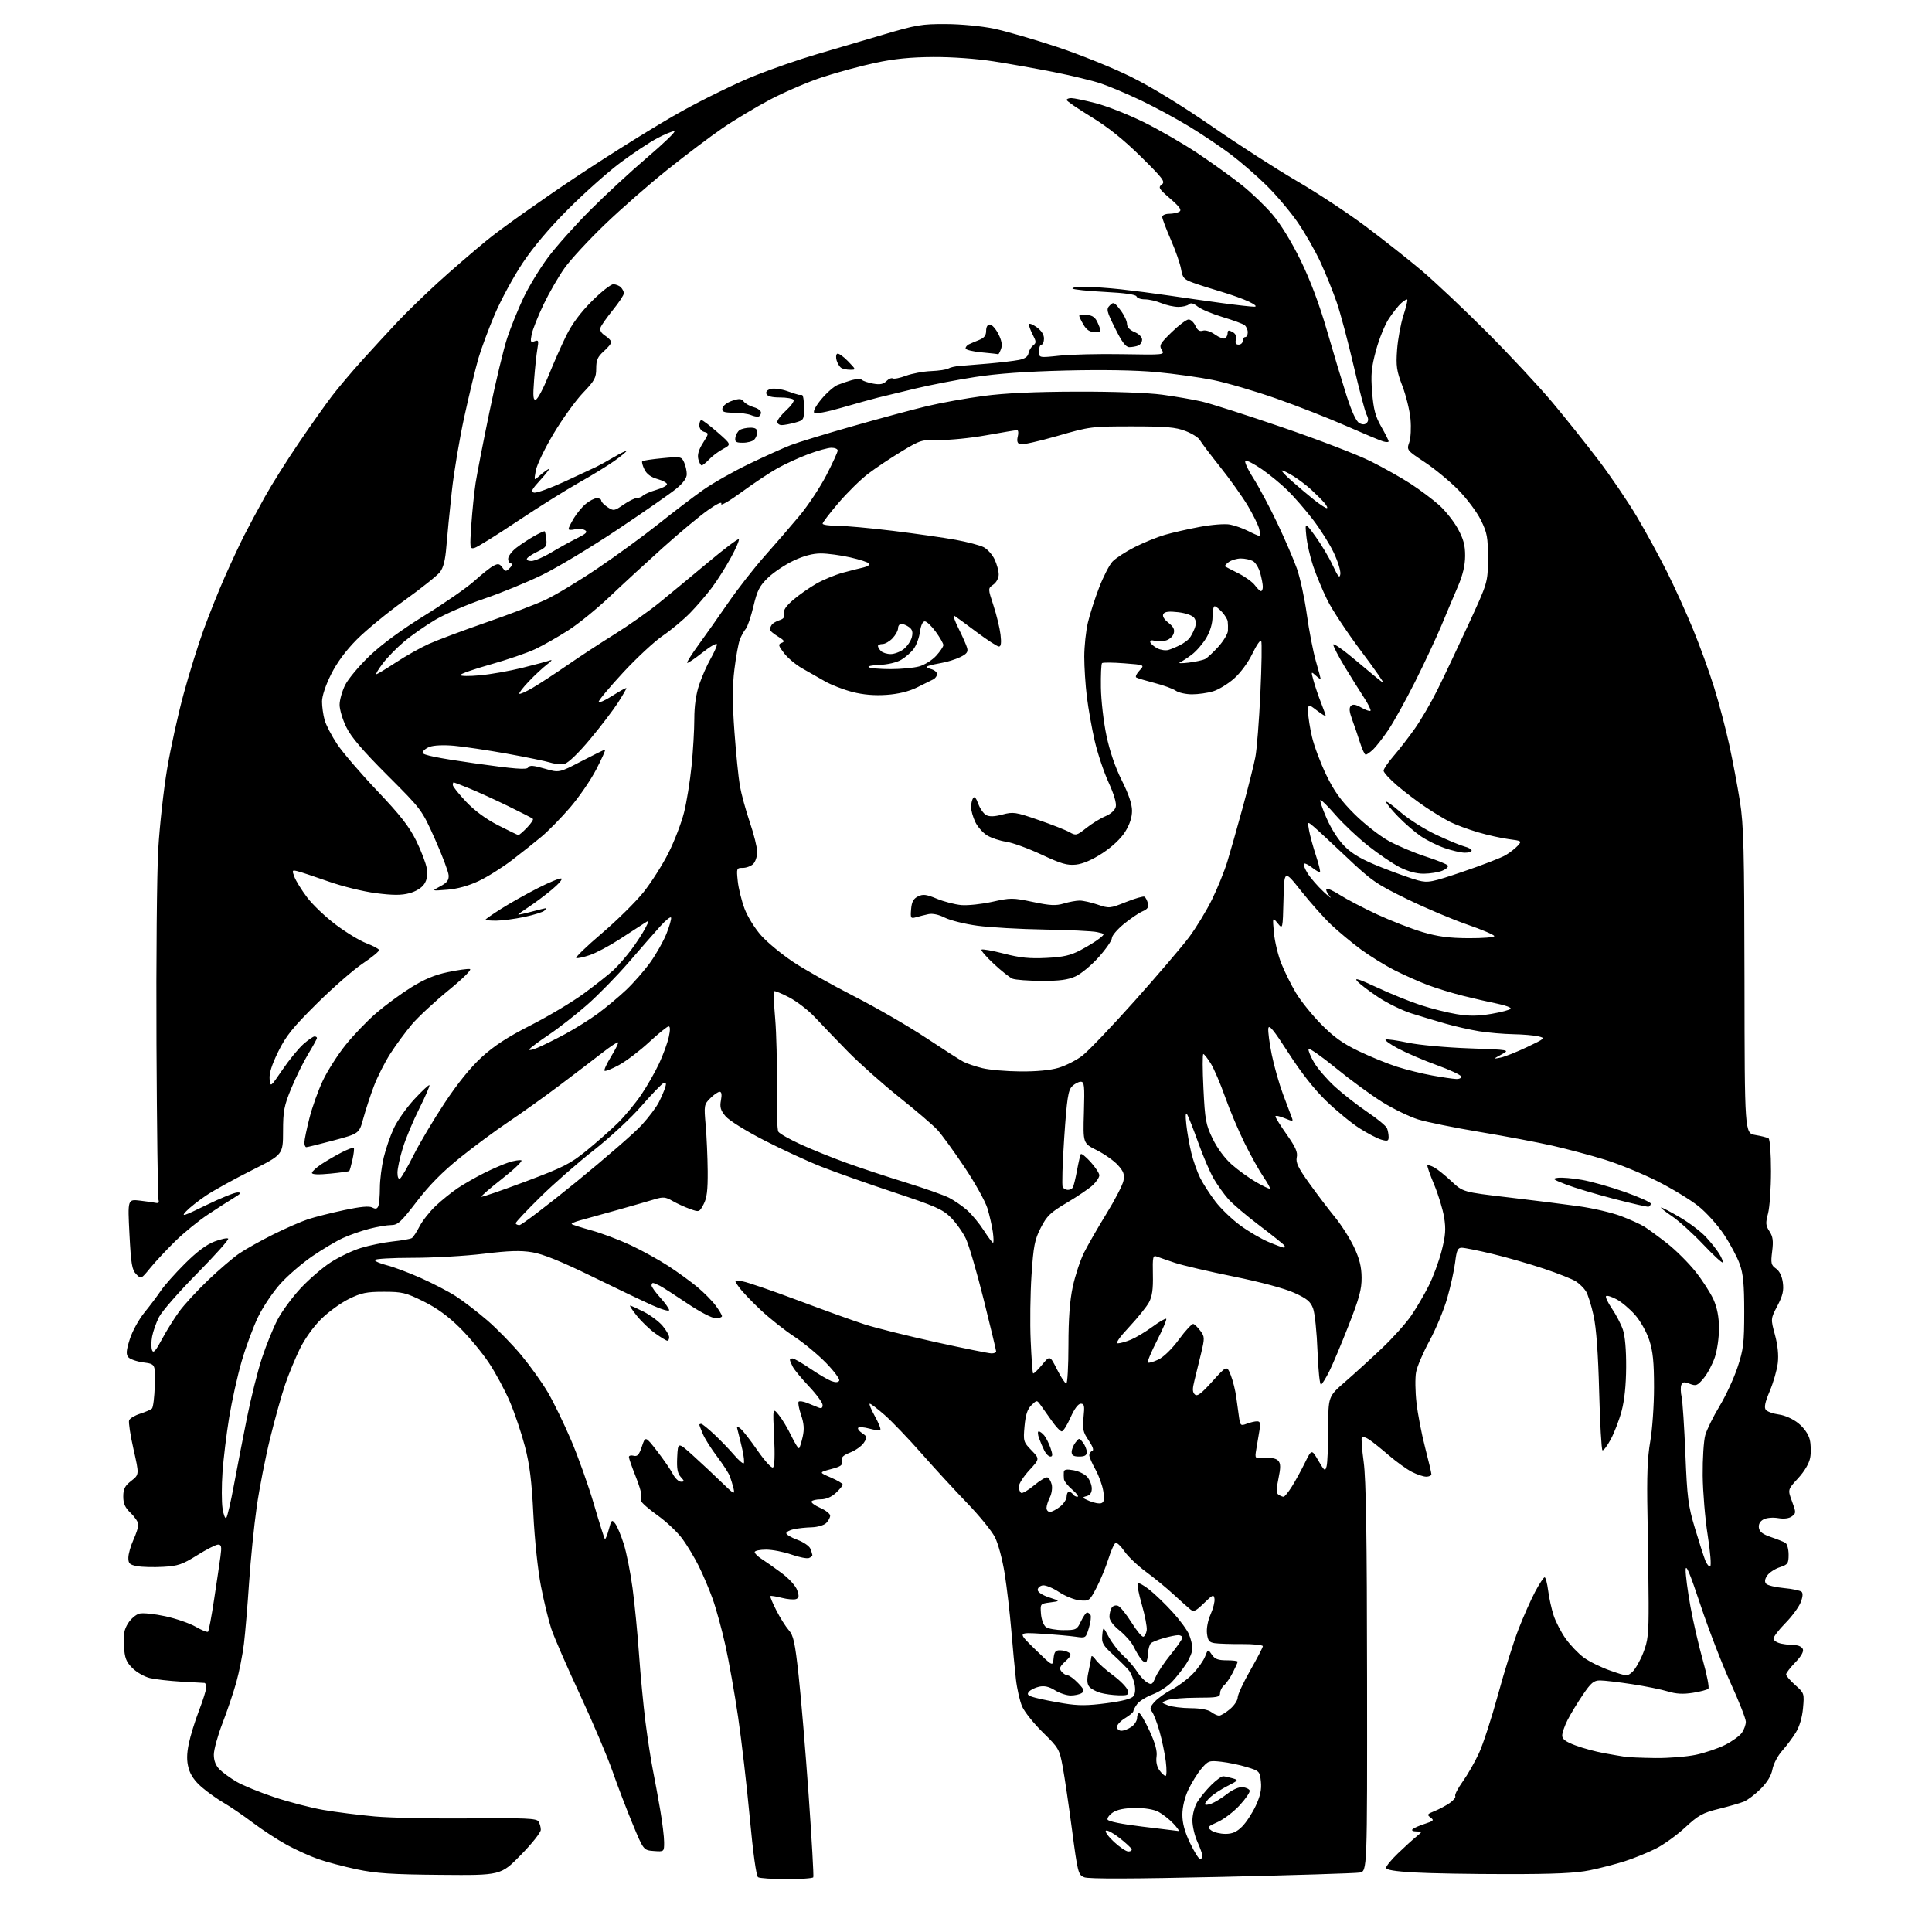 <?xml version="1.0" encoding="UTF-8" standalone="no"?>
<svg 
  version="1.1" 
  xmlns="http://www.w3.org/2000/svg" 
  xmlns:xlink="http://www.w3.org/1999/xlink" 
  xmlns:svg="http://www.w3.org/2000/svg"
  xmlns:rdf="http://www.w3.org/1999/02/22-rdf-syntax-ns#"
  xmlns:cc="http://creativecommons.org/ns#"
  xmlns:dc="http://purl.org/dc/elements/1.1/"
  viewBox="0 0 768 768"
  width="768"
  height="768"
>
<style>svg {background-color: white; }</style>"
<path stroke="none" fill="black" fill-rule="evenodd" d="M312.69,746.98C307.09,746.98 301.98,746.64 301.34,746.23C300.62,745.77 299.36,736.68 298.04,722.50C296.86,709.85 294.78,691.85 293.40,682.50C292.03,673.15 289.75,660.34 288.35,654.04C286.95,647.74 284.67,639.41 283.28,635.54C281.89,631.67 279.40,625.80 277.75,622.50C276.11,619.20 273.19,614.35 271.28,611.73C269.36,609.10 264.92,604.90 261.40,602.39C257.88,599.88 254.95,597.30 254.88,596.66C254.82,596.02 254.84,594.92 254.93,594.21C255.03,593.50 253.96,590.05 252.55,586.54C251.15,583.03 250.00,579.72 250.00,579.17C250.00,578.63 250.85,578.41 251.89,578.68C253.38,579.07 254.06,578.31 255.16,575.01C256.55,570.84 256.55,570.84 261.20,576.82C263.76,580.12 266.57,584.20 267.45,585.91C268.33,587.61 269.78,589.00 270.68,589.00C272.16,589.00 272.15,588.83 270.61,587.12C269.32,585.69 268.98,583.79 269.20,579.22C269.50,573.19 269.50,573.19 275.50,578.61C278.80,581.59 283.92,586.38 286.87,589.26C291.72,593.98 292.19,594.23 291.62,591.79C291.27,590.31 290.59,588.06 290.11,586.79C289.63,585.53 287.35,582.02 285.06,579.00C282.76,575.98 280.23,571.98 279.44,570.13C278.65,568.27 278.00,566.59 278.00,566.38C278.00,566.17 278.34,566.00 278.75,566.01C279.16,566.02 281.53,567.93 284.00,570.26C286.48,572.59 289.99,576.23 291.81,578.36C293.63,580.48 295.36,581.97 295.66,581.67C295.95,581.38 295.71,578.97 295.12,576.32C294.52,573.67 293.73,570.38 293.35,569.00C292.71,566.72 292.81,566.63 294.38,567.92C295.34,568.70 298.39,572.63 301.17,576.66C303.96,580.68 306.69,583.69 307.26,583.34C307.92,582.93 308.08,578.56 307.72,571.10C307.16,559.50 307.16,559.50 309.60,562.50C310.94,564.15 313.19,567.90 314.59,570.84C316.00,573.78 317.38,575.95 317.66,575.67C317.95,575.39 318.59,573.33 319.09,571.11C319.76,568.10 319.60,565.88 318.43,562.44C317.56,559.89 317.13,557.54 317.47,557.20C317.80,556.86 319.30,557.08 320.79,557.67C322.28,558.27 324.29,559.08 325.25,559.48C326.51,560.01 327.00,559.75 327.00,558.53C327.00,557.61 324.59,554.30 321.64,551.18C318.69,548.05 315.76,544.52 315.14,543.32C314.51,542.11 314.00,540.88 314.00,540.57C314.00,540.25 314.47,540.00 315.05,540.00C315.64,540.00 318.77,541.80 322.01,544.01C325.26,546.21 329.04,548.45 330.42,548.97C332.10,549.61 333.15,549.57 333.59,548.86C333.95,548.28 331.60,545.09 328.37,541.78C325.14,538.47 319.44,533.75 315.70,531.30C311.96,528.85 305.98,524.11 302.41,520.77C298.84,517.43 294.96,513.35 293.79,511.70C291.66,508.71 291.66,508.71 295.39,509.41C297.44,509.80 307.36,513.21 317.43,517.00C327.49,520.79 339.30,525.04 343.65,526.45C348.01,527.86 360.72,531.03 371.91,533.51C383.10,535.98 393.10,538.00 394.13,538.00C395.16,538.00 396.00,537.66 395.99,537.25C395.99,536.84 393.77,527.59 391.06,516.71C388.35,505.82 385.13,494.83 383.90,492.28C382.66,489.74 379.99,485.99 377.95,483.95C374.74,480.74 371.77,479.43 355.37,473.99C344.99,470.54 332.00,465.95 326.50,463.78C321.00,461.61 310.74,456.88 303.71,453.26C296.52,449.57 289.83,445.40 288.43,443.74C286.44,441.37 286.07,440.12 286.59,437.39C287.01,435.12 286.84,434.00 286.07,434.00C285.43,434.00 283.76,435.15 282.35,436.56C279.88,439.03 279.82,439.40 280.52,447.31C280.91,451.81 281.27,460.00 281.32,465.50C281.38,473.12 281.00,476.26 279.70,478.70C278.01,481.88 277.97,481.90 274.25,480.57C272.19,479.83 269.07,478.40 267.32,477.39C264.60,475.81 263.60,475.71 260.32,476.71C258.22,477.35 251.55,479.27 245.50,480.97C239.45,482.67 232.77,484.53 230.65,485.10C228.54,485.67 227.01,486.34 227.26,486.59C227.51,486.84 231.04,487.97 235.11,489.10C239.17,490.22 246.17,492.86 250.66,494.96C255.14,497.06 261.89,500.79 265.66,503.24C269.42,505.69 274.64,509.48 277.26,511.66C279.87,513.84 283.13,517.15 284.51,519.01C285.88,520.87 287.00,522.75 287.00,523.19C287.00,523.64 285.86,524.00 284.46,524.00C283.01,524.00 278.16,521.47 273.21,518.13C268.42,514.90 263.52,511.75 262.32,511.13C261.11,510.51 259.88,510.00 259.57,510.00C259.25,510.00 259.00,510.45 259.00,511.00C259.00,511.55 260.57,513.74 262.50,515.87C264.43,518.00 266.00,520.23 266.00,520.82C266.00,521.41 262.96,520.53 259.25,518.85C255.54,517.18 244.67,511.99 235.11,507.31C223.05,501.42 215.84,498.50 211.59,497.80C206.93,497.02 202.33,497.17 192.28,498.39C185.02,499.28 172.31,500.00 164.04,500.00C155.77,500.00 149.00,500.40 149.00,500.88C149.00,501.37 151.14,502.30 153.75,502.95C156.36,503.60 162.38,505.86 167.12,507.96C171.86,510.06 178.16,513.32 181.12,515.22C184.08,517.11 189.74,521.46 193.71,524.88C197.67,528.30 203.78,534.57 207.29,538.80C210.80,543.04 215.53,549.65 217.79,553.50C220.05,557.35 224.20,565.90 227.02,572.50C229.84,579.10 233.92,590.54 236.08,597.92C238.24,605.31 240.21,611.54 240.44,611.77C240.68,612.01 241.38,610.31 242.00,608.00C243.05,604.10 243.23,603.93 244.55,605.65C245.34,606.67 246.87,610.31 247.95,613.74C249.04,617.17 250.61,625.04 251.44,631.24C252.28,637.43 253.43,649.25 254.01,657.50C254.59,665.75 255.75,677.90 256.58,684.50C257.42,691.10 258.74,699.65 259.51,703.50C260.28,707.35 261.60,714.55 262.45,719.50C263.30,724.45 264.00,730.21 264.00,732.31C264.00,736.11 264.00,736.11 259.91,735.81C255.81,735.50 255.81,735.50 251.46,725.00C249.06,719.23 245.45,709.77 243.44,704.00C241.43,698.23 235.59,684.50 230.47,673.50C225.35,662.50 220.26,650.80 219.16,647.50C218.06,644.20 216.20,636.55 215.03,630.50C213.80,624.16 212.53,612.09 212.02,602.00C211.37,588.75 210.55,582.19 208.67,575.00C207.31,569.77 204.63,561.82 202.72,557.32C200.81,552.81 197.06,545.84 194.39,541.82C191.73,537.79 186.50,531.49 182.79,527.81C178.13,523.21 173.62,519.93 168.32,517.31C161.32,513.85 159.87,513.50 152.55,513.50C145.72,513.50 143.62,513.93 138.69,516.35C135.49,517.92 130.53,521.52 127.66,524.35C124.60,527.38 121.10,532.27 119.17,536.23C117.37,539.93 114.77,546.23 113.40,550.23C112.02,554.23 109.34,563.80 107.44,571.50C105.53,579.20 103.11,591.58 102.05,599.00C100.99,606.42 99.63,619.92 99.02,629.00C98.42,638.08 97.49,649.06 96.97,653.41C96.45,657.75 95.07,664.67 93.92,668.78C92.77,672.89 90.29,680.23 88.41,685.09C86.54,689.95 85.00,695.54 85.00,697.51C85.00,699.91 85.76,701.85 87.29,703.38C88.55,704.64 91.58,706.84 94.04,708.28C96.49,709.72 103.22,712.47 109.00,714.40C114.78,716.33 123.53,718.61 128.47,719.47C133.40,720.33 142.62,721.50 148.97,722.07C155.31,722.64 172.34,722.99 186.82,722.85C208.88,722.65 213.29,722.84 214.05,724.05C214.56,724.85 214.98,726.35 214.98,727.38C214.99,728.42 211.42,732.92 207.04,737.38C199.08,745.50 199.08,745.50 175.16,745.29C155.71,745.12 149.49,744.71 141.87,743.10C136.72,742.01 129.83,740.19 126.57,739.05C123.30,737.91 117.68,735.37 114.07,733.40C110.45,731.43 104.35,727.45 100.50,724.55C96.65,721.65 91.46,718.11 88.97,716.67C86.48,715.24 82.55,712.45 80.24,710.47C77.43,708.07 75.69,705.56 74.97,702.87C74.18,699.95 74.20,697.32 75.04,693.18C75.68,690.06 77.51,684.12 79.10,680.00C80.69,675.88 81.99,671.71 82.00,670.75C82.00,669.79 81.66,668.99 81.25,668.99C80.84,668.98 76.67,668.75 72.00,668.48C67.33,668.21 61.74,667.57 59.59,667.06C57.44,666.55 54.32,664.78 52.66,663.12C50.13,660.59 49.57,659.15 49.26,654.30C48.97,649.76 49.33,647.80 50.91,645.28C52.03,643.50 54.07,641.77 55.45,641.42C56.83,641.08 61.46,641.56 65.73,642.49C70.00,643.42 75.45,645.31 77.83,646.68C80.21,648.05 82.40,648.93 82.70,648.63C83.00,648.33 84.09,642.56 85.11,635.79C86.14,629.03 87.28,621.36 87.63,618.75C88.17,614.81 88.01,614.00 86.70,614.00C85.83,614.00 82.08,615.90 78.37,618.23C72.50,621.91 70.75,622.51 64.82,622.84C61.08,623.05 56.43,622.93 54.51,622.57C51.52,622.01 51.00,621.51 51.02,619.20C51.03,617.72 51.93,614.54 53.02,612.14C54.11,609.74 55.00,607.01 55.00,606.08C55.00,605.14 53.65,603.08 52.00,601.50C49.71,599.31 49.00,597.74 49.00,594.89C49.00,591.87 49.62,590.66 52.18,588.66C55.36,586.17 55.36,586.17 53.07,576.09C51.81,570.54 51.03,565.38 51.32,564.60C51.62,563.83 53.58,562.65 55.68,561.98C57.78,561.31 59.90,560.39 60.40,559.93C60.89,559.48 61.40,555.31 61.53,550.67C61.77,542.23 61.77,542.23 56.99,541.59C54.36,541.24 51.67,540.30 51.00,539.51C50.05,538.36 50.17,536.86 51.58,532.39C52.57,529.24 55.17,524.51 57.43,521.73C59.67,518.98 62.58,515.11 63.91,513.12C65.23,511.13 69.51,506.31 73.41,502.41C78.19,497.63 82.05,494.74 85.27,493.52C87.90,492.52 90.34,492.01 90.71,492.37C91.07,492.74 85.49,498.99 78.31,506.27C71.12,513.55 64.33,521.32 63.21,523.55C62.08,525.77 60.85,529.26 60.47,531.29C60.09,533.32 60.08,535.77 60.45,536.73C60.96,538.07 61.88,537.05 64.39,532.35C66.19,528.99 69.29,524.01 71.29,521.29C73.28,518.57 78.44,512.98 82.74,508.87C87.04,504.76 92.57,500.02 95.03,498.33C97.49,496.64 103.55,493.24 108.50,490.77C113.45,488.30 119.75,485.55 122.50,484.65C125.25,483.75 131.71,482.12 136.85,481.03C143.29,479.65 146.76,479.33 148.00,480.00C149.34,480.72 149.95,480.56 150.40,479.40C150.73,478.54 151.01,475.29 151.01,472.17C151.02,469.05 151.70,463.65 152.52,460.18C153.34,456.70 155.18,451.39 156.60,448.38C158.02,445.37 161.68,440.22 164.73,436.93C167.78,433.63 170.46,431.13 170.70,431.37C170.93,431.60 169.12,435.78 166.68,440.65C164.23,445.52 161.28,452.58 160.12,456.36C158.95,460.13 158.00,464.54 158.00,466.16C158.00,467.93 158.41,468.86 159.03,468.48C159.59,468.13 162.02,463.94 164.42,459.17C166.81,454.40 172.34,445.10 176.71,438.50C181.88,430.68 187.02,424.32 191.46,420.25C196.41,415.72 201.78,412.22 211.02,407.53C218.03,403.96 227.53,398.28 232.13,394.90C236.73,391.52 242.01,387.35 243.86,385.63C245.71,383.91 248.90,380.25 250.96,377.50C253.01,374.75 255.49,370.95 256.47,369.05C258.26,365.60 258.26,365.60 255.88,367.16C254.57,368.02 250.22,370.84 246.21,373.43C242.20,376.03 236.92,378.83 234.48,379.66C232.03,380.50 229.60,381.02 229.07,380.84C228.54,380.65 233.10,376.24 239.21,371.04C245.32,365.83 252.83,358.41 255.91,354.53C258.98,350.66 263.42,343.67 265.76,339.00C268.11,334.32 270.88,327.11 271.92,322.96C272.96,318.82 274.30,310.53 274.90,304.54C275.51,298.55 276.00,290.12 276.00,285.79C276.00,280.66 276.67,275.94 277.94,272.17C279.01,269.00 281.03,264.41 282.43,261.95C283.83,259.50 284.98,256.90 284.99,256.17C284.99,255.44 282.43,256.88 279.29,259.37C276.14,261.86 273.39,263.72 273.16,263.49C272.93,263.27 274.98,260.03 277.70,256.29C280.43,252.56 285.76,245.00 289.55,239.50C293.34,234.00 299.85,225.68 304.01,221.00C308.17,216.32 314.37,209.16 317.77,205.08C321.18,201.00 326.00,193.73 328.49,188.92C330.97,184.12 333.00,179.69 333.00,179.09C333.00,178.49 331.89,178.00 330.52,178.00C329.16,178.00 325.00,179.15 321.27,180.55C317.55,181.95 312.02,184.48 309.00,186.18C305.98,187.87 299.58,192.13 294.78,195.63C289.98,199.14 286.35,201.25 286.71,200.31C287.12,199.25 285.16,200.16 281.43,202.78C278.17,205.07 270.10,211.79 263.50,217.72C256.90,223.65 247.40,232.40 242.39,237.16C237.38,241.93 229.96,247.97 225.89,250.57C221.83,253.18 215.92,256.54 212.77,258.03C209.62,259.52 201.63,262.26 195.02,264.12C188.41,265.98 183.00,267.87 183.00,268.33C183.00,268.79 186.49,268.85 190.75,268.45C195.01,268.06 202.55,266.73 207.50,265.50C212.45,264.27 217.40,262.95 218.50,262.55C219.74,262.11 219.36,262.70 217.50,264.10C215.85,265.35 212.58,268.38 210.24,270.84C207.89,273.30 206.18,275.52 206.44,275.77C206.70,276.03 209.07,274.98 211.70,273.44C214.34,271.90 220.55,267.84 225.50,264.43C230.45,261.01 238.95,255.44 244.39,252.06C249.83,248.67 257.70,243.13 261.89,239.74C266.07,236.35 274.82,229.12 281.31,223.68C287.81,218.24 293.37,214.04 293.68,214.35C293.99,214.65 292.57,217.96 290.52,221.70C288.48,225.44 285.09,230.80 282.98,233.60C280.88,236.41 276.99,240.93 274.33,243.65C271.67,246.37 266.80,250.44 263.50,252.68C260.20,254.92 253.11,261.50 247.75,267.29C242.39,273.08 238.00,278.32 238.00,278.94C238.00,279.56 240.47,278.48 243.50,276.54C246.52,274.61 249.00,273.27 249.00,273.56C249.00,273.86 247.50,276.45 245.66,279.32C243.82,282.19 238.87,288.69 234.65,293.75C230.16,299.15 225.97,303.22 224.54,303.58C223.20,303.91 220.62,303.72 218.80,303.15C216.99,302.58 209.20,300.98 201.50,299.59C193.80,298.21 184.35,296.79 180.50,296.45C176.35,296.08 172.38,296.26 170.75,296.89C169.24,297.47 168.00,298.52 168.00,299.23C168.00,300.12 174.10,301.36 188.59,303.42C204.64,305.69 209.34,306.06 209.94,305.10C210.54,304.13 211.97,304.23 216.49,305.54C222.28,307.22 222.28,307.22 231.10,302.61C235.95,300.08 240.19,298.00 240.51,298.00C240.84,298.00 239.26,301.54 237.01,305.87C234.76,310.20 230.04,317.06 226.52,321.12C223.01,325.18 217.99,330.30 215.37,332.50C212.75,334.70 207.43,338.93 203.55,341.90C199.67,344.87 193.69,348.63 190.25,350.24C186.25,352.13 181.75,353.37 177.75,353.68C171.50,354.18 171.50,354.18 175.00,352.33C177.70,350.91 178.46,349.91 178.34,347.95C178.25,346.55 175.82,340.11 172.94,333.64C167.69,321.87 167.69,321.87 154.00,308.19C144.22,298.41 139.55,292.95 137.66,289.05C136.19,286.06 135.00,282.06 135.00,280.16C135.00,278.27 136.00,274.73 137.21,272.29C138.43,269.85 142.82,264.62 146.96,260.67C151.79,256.07 159.69,250.27 168.92,244.58C176.85,239.68 185.70,233.53 188.60,230.91C191.49,228.29 194.87,225.60 196.10,224.95C197.99,223.94 198.55,224.04 199.68,225.58C200.94,227.30 201.12,227.31 202.72,225.70C203.79,224.64 203.97,224.00 203.21,224.00C202.55,224.00 202.00,223.15 202.00,222.12C202.00,221.08 203.50,219.09 205.33,217.70C207.16,216.30 210.37,214.20 212.45,213.03C214.53,211.86 216.37,211.04 216.54,211.21C216.71,211.38 216.99,212.85 217.17,214.47C217.46,217.03 217.00,217.67 213.83,219.19C211.81,220.15 209.87,221.41 209.52,221.97C209.15,222.56 209.86,223.00 211.19,223.00C212.46,223.00 215.97,221.51 219.00,219.69C222.03,217.87 226.65,215.30 229.28,214.00C233.12,212.08 233.75,211.44 232.46,210.72C231.58,210.22 229.76,210.09 228.43,210.43C227.09,210.76 226.00,210.69 226.00,210.27C226.01,209.85 226.95,207.93 228.11,206.00C229.27,204.07 231.40,201.50 232.86,200.29C234.31,199.07 236.29,198.06 237.25,198.04C238.21,198.02 239.00,198.44 239.00,198.98C239.00,199.51 240.13,200.70 241.52,201.60C243.92,203.18 244.20,203.13 247.82,200.63C249.90,199.18 252.28,198.00 253.10,198.00C253.93,198.00 255.05,197.55 255.61,196.99C256.16,196.44 258.54,195.43 260.88,194.74C263.23,194.06 265.15,193.05 265.15,192.50C265.15,191.95 263.43,191.01 261.32,190.42C258.76,189.70 257.06,188.44 256.16,186.59C255.42,185.08 255.04,183.63 255.31,183.35C255.59,183.08 259.20,182.53 263.34,182.14C270.59,181.44 270.91,181.51 271.93,183.76C272.52,185.04 273.00,187.17 273.00,188.48C273.00,190.08 271.59,192.01 268.75,194.33C266.41,196.24 255.95,203.51 245.50,210.49C235.05,217.47 221.55,225.60 215.50,228.55C209.45,231.50 199.01,235.78 192.31,238.05C185.60,240.33 176.95,244.07 173.08,246.35C169.21,248.63 163.64,252.52 160.70,254.99C157.77,257.46 153.92,261.39 152.15,263.74C150.38,266.08 149.24,268.00 149.61,268.00C149.97,268.00 153.45,265.91 157.34,263.35C161.22,260.79 167.13,257.47 170.45,255.97C173.78,254.47 183.93,250.67 193.00,247.52C202.07,244.38 212.72,240.32 216.64,238.52C220.57,236.71 229.95,231.07 237.47,225.98C245.00,220.90 255.94,212.92 261.79,208.25C267.64,203.58 275.59,197.52 279.46,194.79C283.33,192.06 291.61,187.37 297.86,184.37C304.11,181.36 311.53,178.02 314.36,176.93C317.19,175.84 328.27,172.45 339.00,169.40C349.73,166.34 363.00,162.76 368.50,161.45C374.00,160.13 384.12,158.31 391.00,157.40C399.54,156.27 411.27,155.73 428.00,155.68C442.77,155.64 456.27,156.13 462.00,156.90C467.23,157.61 474.30,158.83 477.71,159.61C481.13,160.39 495.53,165.00 509.71,169.86C523.90,174.72 539.70,180.78 544.83,183.35C549.95,185.91 557.15,189.96 560.83,192.36C564.50,194.75 569.54,198.53 572.03,200.75C574.53,202.97 577.89,207.20 579.50,210.14C581.76,214.27 582.43,216.76 582.41,221.00C582.39,224.75 581.49,228.56 579.59,233.00C578.05,236.57 575.11,243.55 573.05,248.50C570.99,253.45 566.25,263.57 562.52,271.00C558.79,278.42 553.98,287.08 551.84,290.24C549.69,293.39 546.97,296.88 545.78,297.99C544.59,299.09 543.29,300.00 542.89,300.00C542.48,300.00 541.48,297.86 540.65,295.25C539.83,292.64 538.42,288.52 537.53,286.10C536.36,282.92 536.21,281.39 537.00,280.60C537.78,279.82 538.95,280.01 541.18,281.29C542.88,282.26 544.50,282.83 544.79,282.55C545.07,282.26 543.90,279.88 542.19,277.26C540.48,274.64 537.04,269.13 534.54,265.02C532.04,260.91 530.00,256.95 530.00,256.23C530.00,255.51 534.16,258.45 539.25,262.76C544.34,267.08 549.08,270.96 549.80,271.39C550.51,271.82 546.59,266.17 541.07,258.84C535.56,251.50 529.51,242.35 527.62,238.50C525.73,234.65 523.20,228.57 522.00,225.00C520.79,221.43 519.57,216.03 519.28,213.00C518.75,207.50 518.75,207.50 522.93,213.25C525.23,216.41 528.32,221.59 529.79,224.75C531.93,229.35 532.54,230.04 532.81,228.21C533.00,226.95 531.82,223.12 530.20,219.71C528.58,216.29 524.84,210.35 521.88,206.50C518.92,202.65 514.39,197.44 511.81,194.91C509.23,192.39 504.65,188.63 501.64,186.55C498.63,184.48 495.68,182.94 495.10,183.14C494.52,183.34 495.90,186.43 498.18,190.00C500.45,193.57 504.77,201.68 507.77,208.00C510.77,214.32 514.28,222.45 515.55,226.05C516.83,229.66 518.60,237.83 519.48,244.20C520.36,250.58 521.96,258.88 523.04,262.65C524.12,266.41 525.00,269.68 525.00,269.90C525.00,270.13 524.12,269.52 523.05,268.55C521.14,266.81 521.12,266.85 522.17,270.64C522.75,272.76 524.08,276.65 525.11,279.29C526.15,281.92 527.00,284.31 527.00,284.59C527.00,284.87 525.42,283.90 523.50,282.43C520.00,279.76 520.00,279.76 520.01,283.13C520.02,284.98 520.72,289.43 521.56,293.00C522.40,296.57 524.93,303.32 527.19,308.00C530.32,314.49 532.97,318.18 538.39,323.58C542.30,327.48 548.42,332.28 552.00,334.26C555.58,336.23 562.21,339.04 566.73,340.49C571.26,341.95 575.23,343.56 575.54,344.07C575.86,344.58 574.86,345.51 573.31,346.14C571.76,346.76 568.48,347.29 566.00,347.31C563.06,347.33 559.73,346.43 556.37,344.72C553.55,343.27 547.90,339.43 543.81,336.18C539.72,332.93 533.97,327.51 531.04,324.14C528.10,320.76 525.35,318.00 524.93,318.00C524.51,318.00 525.59,321.26 527.33,325.24C529.28,329.71 532.12,334.07 534.71,336.62C537.81,339.66 541.64,341.83 549.21,344.82C554.87,347.07 561.42,349.39 563.77,349.99C567.72,351.01 569.12,350.73 581.77,346.43C589.32,343.86 596.88,340.93 598.57,339.91C600.25,338.90 602.40,337.21 603.35,336.17C605.01,334.33 604.90,334.24 599.78,333.58C596.88,333.21 591.35,331.97 587.50,330.84C583.65,329.70 578.70,327.87 576.50,326.77C574.30,325.67 569.80,322.94 566.50,320.71C563.20,318.48 558.14,314.63 555.25,312.14C552.36,309.65 550.00,307.06 550.00,306.37C550.00,305.68 551.78,303.06 553.96,300.55C556.14,298.03 559.91,293.17 562.34,289.74C564.78,286.31 568.79,279.45 571.26,274.50C573.73,269.55 579.28,257.85 583.60,248.50C591.45,231.50 591.45,231.50 591.47,222.00C591.50,213.57 591.18,211.85 588.67,206.73C587.11,203.56 583.06,198.16 579.67,194.72C576.28,191.28 570.27,186.32 566.31,183.70C559.19,178.97 559.14,178.90 560.20,175.86C560.80,174.13 561.01,170.06 560.69,166.56C560.37,163.13 558.92,157.22 557.46,153.41C555.17,147.42 554.89,145.50 555.37,139.00C555.67,134.88 556.79,128.80 557.85,125.50C558.92,122.20 559.62,119.32 559.40,119.09C559.19,118.86 558.10,119.50 556.99,120.51C555.87,121.52 553.67,124.30 552.09,126.68C550.51,129.07 548.21,134.73 546.99,139.26C545.13,146.16 544.88,148.88 545.45,156.00C546.00,162.76 546.74,165.55 549.07,169.62C550.68,172.44 552.00,175.06 552.00,175.44C552.00,175.82 550.99,175.83 549.75,175.45C548.51,175.07 541.88,172.29 535.00,169.26C528.12,166.23 515.61,161.34 507.20,158.38C498.78,155.43 487.53,152.14 482.20,151.06C476.86,149.98 466.70,148.57 459.62,147.91C451.46,147.16 438.27,146.93 423.62,147.29C407.94,147.68 396.32,148.51 387.50,149.89C380.35,151.00 369.77,153.04 364.00,154.43C358.23,155.81 351.48,157.45 349.00,158.06C346.52,158.68 340.02,160.49 334.54,162.08C328.59,163.81 324.21,164.61 323.67,164.07C323.13,163.53 324.29,161.34 326.55,158.63C328.63,156.14 331.50,153.63 332.92,153.04C334.34,152.46 336.92,151.58 338.65,151.09C340.38,150.60 342.18,150.57 342.65,151.02C343.12,151.47 345.12,152.14 347.10,152.50C349.76,152.99 351.12,152.74 352.34,151.52C353.24,150.61 354.39,150.12 354.89,150.43C355.38,150.74 357.75,150.26 360.14,149.37C362.54,148.48 367.03,147.64 370.11,147.52C373.20,147.39 376.31,146.93 377.01,146.49C377.72,146.05 379.70,145.60 381.40,145.48C383.11,145.36 388.32,144.92 393.00,144.52C397.68,144.11 403.07,143.47 404.99,143.09C407.37,142.63 408.60,141.79 408.83,140.46C409.02,139.38 409.84,137.98 410.66,137.34C411.97,136.31 411.96,135.82 410.57,133.14C409.71,131.47 409.00,129.60 409.00,128.98C409.00,128.37 410.35,128.83 412.00,130.00C413.93,131.37 415.00,133.01 415.00,134.57C415.00,135.91 414.55,137.00 414.00,137.00C413.45,137.00 413.00,138.18 413.00,139.63C413.00,142.26 413.00,142.26 421.25,141.38C425.79,140.90 437.06,140.63 446.29,140.80C462.87,141.09 463.06,141.07 461.83,139.10C460.71,137.30 461.12,136.56 465.76,132.05C468.61,129.27 471.64,127.00 472.49,127.00C473.34,127.00 474.56,128.13 475.19,129.51C476.01,131.31 476.86,131.86 478.17,131.45C479.23,131.11 481.26,131.76 482.99,133.00C484.64,134.17 486.44,134.85 486.99,134.50C487.55,134.16 488.00,133.22 488.00,132.41C488.00,131.26 488.43,131.16 489.91,131.95C491.17,132.63 491.64,133.66 491.29,134.99C490.93,136.39 491.26,137.00 492.38,137.00C493.27,137.00 494.00,136.32 494.00,135.50C494.00,134.68 494.45,134.00 495.00,134.00C495.55,134.00 496.00,133.16 496.00,132.12C496.00,131.09 495.44,129.80 494.75,129.26C494.06,128.72 490.14,127.27 486.04,126.05C481.94,124.82 477.47,122.94 476.12,121.88C474.43,120.55 473.33,120.27 472.63,120.97C472.06,121.54 470.17,122.00 468.42,122.00C466.67,122.00 463.63,121.33 461.65,120.50C459.68,119.68 456.74,119.00 455.12,119.00C453.49,119.00 451.99,118.48 451.78,117.83C451.53,117.08 447.11,116.45 439.25,116.05C432.57,115.71 426.78,115.11 426.38,114.72C425.99,114.32 428.10,114.00 431.08,114.01C434.06,114.01 440.55,114.46 445.50,115.00C450.45,115.54 459.00,116.65 464.50,117.46C470.00,118.28 479.53,119.63 485.68,120.47C491.83,121.31 497.68,121.96 498.68,121.92C499.77,121.87 498.90,121.08 496.50,119.93C494.30,118.88 489.35,117.10 485.50,115.97C481.65,114.84 476.62,113.24 474.33,112.41C470.64,111.07 470.08,110.45 469.50,107.01C469.14,104.87 467.31,99.61 465.43,95.31C463.56,91.02 462.02,86.94 462.01,86.25C462.01,85.55 463.22,84.99 464.75,84.98C466.26,84.98 468.10,84.59 468.84,84.12C469.84,83.48 468.91,82.18 465.16,78.94C460.67,75.07 460.32,74.49 461.82,73.36C463.31,72.25 462.38,71.01 453.50,62.25C446.64,55.49 440.44,50.52 433.76,46.45C428.40,43.18 424.01,40.16 424.01,39.75C424.00,39.34 424.83,39.00 425.84,39.00C426.85,39.00 431.22,39.90 435.54,41.01C439.87,42.12 448.42,45.49 454.55,48.50C460.68,51.52 470.38,57.12 476.10,60.94C481.82,64.77 489.65,70.40 493.50,73.45C497.35,76.50 502.90,81.81 505.83,85.25C509.10,89.09 513.42,96.13 517.02,103.50C520.90,111.44 524.45,120.91 527.52,131.50C530.06,140.30 533.57,151.93 535.30,157.34C537.33,163.66 539.12,167.53 540.33,168.18C541.62,168.87 542.55,168.85 543.29,168.11C544.05,167.35 544.03,166.39 543.21,164.77C542.59,163.52 540.26,154.72 538.05,145.21C535.84,135.70 532.84,124.45 531.38,120.21C529.92,115.97 527.02,108.80 524.94,104.27C522.85,99.74 518.76,92.59 515.85,88.37C512.93,84.15 507.38,77.58 503.52,73.77C499.66,69.96 493.30,64.43 489.39,61.48C485.49,58.52 478.06,53.53 472.89,50.38C467.73,47.23 459.00,42.51 453.50,39.89C448.00,37.28 440.80,34.24 437.49,33.14C434.19,32.04 425.86,30.03 418.99,28.66C412.12,27.30 401.32,25.37 395.00,24.39C388.17,23.32 378.42,22.62 371.00,22.66C362.04,22.71 355.52,23.36 348.00,24.97C342.23,26.20 332.79,28.75 327.03,30.64C321.27,32.52 311.86,36.55 306.11,39.59C300.37,42.63 291.81,47.77 287.09,51.02C282.36,54.26 272.58,61.65 265.33,67.44C258.09,73.22 246.91,83.01 240.49,89.18C234.06,95.36 226.84,103.16 224.44,106.53C222.04,109.89 218.27,116.44 216.05,121.07C213.84,125.71 211.72,131.04 211.35,132.92C210.76,135.93 210.90,136.25 212.48,135.65C214.07,135.04 214.19,135.38 213.61,138.73C213.25,140.80 212.67,146.27 212.32,150.89C211.80,157.74 211.93,159.19 213.05,158.82C213.80,158.57 216.04,154.34 218.01,149.43C219.99,144.52 223.15,137.35 225.05,133.50C227.35,128.82 230.72,124.27 235.24,119.75C238.95,116.04 242.80,113.00 243.79,113.00C244.79,113.00 246.14,113.54 246.80,114.20C247.46,114.86 248.00,115.94 248.00,116.61C248.00,117.27 246.06,120.22 243.68,123.16C241.31,126.10 239.08,129.25 238.74,130.17C238.33,131.29 238.94,132.39 240.56,133.45C241.90,134.33 243.00,135.48 243.00,136.02C243.00,136.55 241.65,138.19 240.00,139.66C237.57,141.82 237.00,143.13 237.00,146.51C237.00,150.19 236.37,151.34 231.75,156.16C228.86,159.17 223.63,166.43 220.12,172.29C216.61,178.16 213.40,184.79 212.99,187.04C212.25,191.12 212.25,191.12 214.37,189.21C215.54,188.16 217.18,186.92 218.00,186.47C218.82,186.01 217.48,187.85 215.01,190.56C211.29,194.63 210.83,195.54 212.33,195.83C213.33,196.02 218.73,194.07 224.32,191.50C229.92,188.92 235.62,186.27 237.00,185.60C238.38,184.93 241.64,183.13 244.25,181.59C246.86,180.06 249.00,179.04 249.00,179.31C249.00,179.59 246.86,181.34 244.25,183.21C241.64,185.08 235.22,189.01 230.00,191.94C224.78,194.88 213.77,201.78 205.55,207.28C197.32,212.79 189.71,217.52 188.64,217.80C186.76,218.30 186.71,217.92 187.37,208.41C187.75,202.96 188.51,195.57 189.06,192.00C189.61,188.43 192.08,175.74 194.55,163.82C197.01,151.89 200.20,138.62 201.63,134.32C203.06,130.02 205.97,122.85 208.08,118.39C210.20,113.92 214.57,106.72 217.80,102.39C221.02,98.05 228.62,89.54 234.68,83.47C240.73,77.41 250.95,67.97 257.39,62.49C263.82,57.01 268.63,52.38 268.07,52.19C267.51,52.00 264.44,53.25 261.25,54.95C258.06,56.65 251.41,61.07 246.47,64.77C241.54,68.47 232.29,76.71 225.91,83.09C218.44,90.56 211.98,98.20 207.73,104.59C204.10,110.04 199.12,119.22 196.66,125.00C194.21,130.78 191.28,138.65 190.16,142.50C189.04,146.35 186.54,156.70 184.61,165.50C182.68,174.30 180.41,187.80 179.58,195.50C178.74,203.20 177.78,212.97 177.44,217.22C177.01,222.69 176.26,225.67 174.87,227.44C173.79,228.81 167.42,233.89 160.70,238.72C153.99,243.55 145.50,250.52 141.84,254.21C137.48,258.60 133.94,263.39 131.59,268.09C129.45,272.38 128.00,276.72 128.01,278.88C128.01,280.87 128.47,284.15 129.03,286.18C129.59,288.20 131.86,292.56 134.06,295.86C136.27,299.16 143.42,307.49 149.95,314.37C159.08,323.98 162.66,328.55 165.44,334.18C167.42,338.21 169.32,343.18 169.65,345.23C170.07,347.82 169.76,349.72 168.63,351.44C167.65,352.94 165.32,354.37 162.77,355.06C159.60,355.92 156.27,355.92 149.52,355.06C144.47,354.42 136.09,352.36 130.50,350.38C125.00,348.44 119.48,346.61 118.23,346.31C116.10,345.79 116.02,345.93 117.05,348.63C117.65,350.21 119.92,353.86 122.10,356.75C124.28,359.64 129.40,364.51 133.47,367.57C137.54,370.64 143.02,373.96 145.65,374.96C148.27,375.95 150.54,377.16 150.68,377.64C150.82,378.11 147.91,380.52 144.22,382.99C140.52,385.46 132.28,392.66 125.90,398.99C116.33,408.49 113.65,411.82 110.58,418.09C108.02,423.30 106.95,426.72 107.18,428.97C107.50,432.25 107.50,432.25 112.34,425.15C115.00,421.25 118.73,416.69 120.62,415.03C122.52,413.36 124.50,412.00 125.03,412.00C125.57,412.00 126.00,412.28 126.00,412.62C126.00,412.96 124.45,415.79 122.55,418.92C120.65,422.04 117.62,428.17 115.82,432.55C112.92,439.56 112.53,441.60 112.52,449.73C112.50,458.97 112.50,458.97 100.00,465.25C93.12,468.70 85.01,473.18 81.97,475.21C78.93,477.24 75.33,480.09 73.97,481.54C71.83,483.83 72.88,483.50 81.91,479.09C87.64,476.29 93.26,474.01 94.41,474.02C96.09,474.03 95.82,474.44 93.00,476.15C91.08,477.31 86.44,480.29 82.70,482.77C78.96,485.25 73.09,490.03 69.67,493.39C66.24,496.75 61.78,501.52 59.76,504.00C56.09,508.49 56.08,508.50 54.13,506.50C52.46,504.80 52.07,502.45 51.46,490.60C50.74,476.69 50.74,476.69 55.65,477.27C58.35,477.59 61.22,478.00 62.03,478.18C62.96,478.38 63.32,477.95 63.00,477.00C62.73,476.18 62.37,448.27 62.20,415.00C62.04,381.73 62.36,346.85 62.91,337.50C63.46,328.15 65.06,313.75 66.46,305.50C67.85,297.25 70.79,283.93 72.98,275.90C75.16,267.87 78.73,256.40 80.91,250.40C83.09,244.41 86.86,235.00 89.28,229.50C91.71,224.00 95.17,216.57 96.98,213.00C98.79,209.43 102.53,202.45 105.29,197.50C108.05,192.55 114.14,182.88 118.82,176.00C123.49,169.12 129.38,160.80 131.90,157.50C134.41,154.20 139.93,147.68 144.16,143.00C148.39,138.32 154.69,131.48 158.17,127.79C161.65,124.10 168.78,117.18 174.00,112.41C179.22,107.65 188.00,100.06 193.50,95.55C199.00,91.03 214.97,79.69 229.00,70.34C243.03,61.00 261.93,49.24 271.00,44.22C280.07,39.19 293.12,32.84 300.00,30.10C306.88,27.35 317.90,23.53 324.50,21.61C331.10,19.68 343.02,16.17 351.00,13.80C364.18,9.89 366.46,9.51 376.00,9.56C381.94,9.58 390.19,10.37 395.00,11.37C399.68,12.34 410.93,15.60 420.00,18.60C429.07,21.60 442.35,26.95 449.50,30.49C457.65,34.52 469.69,41.88 481.75,50.21C492.33,57.52 507.57,67.33 515.60,72.00C523.64,76.67 535.93,84.78 542.92,90.02C549.91,95.26 559.87,103.13 565.06,107.50C570.25,111.88 581.93,122.90 591.01,131.98C600.08,141.07 611.84,153.68 617.13,160.00C622.43,166.32 630.68,176.68 635.48,183.00C640.28,189.32 647.08,199.33 650.59,205.24C654.10,211.15 659.47,220.96 662.52,227.05C665.58,233.13 670.29,243.51 673.00,250.10C675.71,256.68 679.49,267.12 681.40,273.29C683.32,279.45 686.01,289.68 687.39,296.00C688.77,302.32 690.68,312.45 691.64,318.50C693.15,328.03 693.39,337.56 693.46,389.98C693.53,450.45 693.53,450.45 697.78,451.18C700.12,451.57 702.47,452.17 703.02,452.51C703.58,452.86 704.00,458.47 704.00,465.54C704.00,472.38 703.47,479.96 702.82,482.39C701.80,486.20 701.88,487.16 703.38,489.46C704.76,491.56 704.99,493.26 704.46,497.44C703.87,502.17 704.04,502.91 705.98,504.28C707.38,505.26 708.36,507.25 708.71,509.86C709.13,513.04 708.66,515.04 706.55,519.09C703.85,524.26 703.85,524.26 705.57,530.60C706.69,534.74 707.08,538.66 706.70,541.86C706.38,544.56 704.95,549.56 703.51,552.97C701.61,557.49 701.19,559.52 701.97,560.46C702.55,561.16 704.88,561.99 707.13,562.29C709.54,562.61 712.74,564.05 714.87,565.77C717.09,567.56 718.85,570.05 719.39,572.20C719.88,574.12 719.96,577.38 719.58,579.44C719.14,581.78 717.33,584.85 714.75,587.66C710.62,592.14 710.62,592.14 712.35,596.80C714.00,601.26 714.00,601.53 712.29,602.78C711.14,603.62 709.18,603.87 706.82,603.47C704.73,603.12 702.23,603.34 701.01,603.99C699.63,604.73 698.99,605.90 699.19,607.32C699.42,608.90 700.73,609.91 704.00,611.01C706.48,611.85 709.06,612.89 709.75,613.32C710.44,613.76 711.00,615.86 711.00,617.98C711.00,621.51 710.70,621.95 707.50,623.00C705.58,623.63 703.34,625.10 702.53,626.26C701.54,627.67 701.38,628.75 702.04,629.54C702.57,630.19 705.76,630.97 709.12,631.28C712.48,631.58 715.66,632.26 716.18,632.78C716.79,633.39 716.61,635.00 715.70,637.18C714.91,639.07 712.18,642.73 709.63,645.31C707.08,647.90 705.00,650.63 705.00,651.38C705.00,652.13 706.41,653.03 708.12,653.38C709.84,653.72 712.33,654.00 713.66,654.00C714.98,654.00 716.33,654.71 716.67,655.57C717.05,656.57 715.94,658.50 713.63,660.86C711.64,662.91 710.00,665.05 710.00,665.61C710.00,666.17 711.64,668.08 713.64,669.85C717.21,673.02 717.26,673.17 716.73,679.01C716.40,682.71 715.32,686.37 713.86,688.72C712.58,690.80 710.13,694.08 708.41,696.00C706.69,697.92 704.97,701.21 704.58,703.31C704.12,705.83 702.54,708.46 699.90,711.10C697.71,713.29 694.70,715.57 693.21,716.18C691.72,716.78 687.22,718.08 683.20,719.07C676.84,720.64 675.13,721.59 669.86,726.47C666.54,729.54 661.27,733.34 658.16,734.89C655.05,736.45 649.58,738.67 646.00,739.83C642.42,740.98 636.12,742.62 632.00,743.46C626.41,744.61 618.00,745.00 599.00,744.99C584.98,744.99 568.44,744.70 562.25,744.34C554.41,743.89 551.00,743.32 551.00,742.47C551.00,741.80 553.14,739.20 555.75,736.70C558.36,734.19 561.62,731.22 563.00,730.10C565.50,728.07 565.50,728.07 563.05,728.03C561.59,728.01 560.98,727.65 561.55,727.12C562.07,726.64 564.27,725.68 566.43,724.99C569.89,723.88 570.15,723.58 568.66,722.49C567.15,721.39 567.31,721.12 570.23,719.95C572.03,719.24 574.74,717.79 576.26,716.75C577.78,715.70 578.78,714.45 578.48,713.97C578.18,713.49 579.52,710.89 581.44,708.21C583.37,705.53 586.28,700.44 587.91,696.91C589.54,693.39 592.96,682.89 595.50,673.58C598.03,664.28 601.70,652.58 603.65,647.58C605.59,642.59 608.55,635.91 610.23,632.75C611.91,629.59 613.61,627.00 614.01,627.00C614.41,627.00 615.04,629.36 615.41,632.25C615.77,635.14 616.75,639.58 617.58,642.13C618.41,644.68 620.57,648.86 622.39,651.41C624.21,653.97 627.45,657.35 629.60,658.93C631.74,660.50 636.50,662.84 640.18,664.12C646.70,666.39 646.90,666.40 648.91,664.59C650.03,663.56 651.96,660.20 653.18,657.11C655.11,652.20 655.39,649.68 655.35,637.00C655.32,629.02 655.12,613.27 654.90,602.00C654.60,586.72 654.88,579.34 656.00,573.00C656.82,568.33 657.50,558.65 657.50,551.50C657.50,541.44 657.07,537.20 655.61,532.73C654.54,529.47 652.08,525.10 649.96,522.69C647.89,520.34 644.60,517.56 642.64,516.51C640.68,515.45 638.79,514.87 638.44,515.22C638.09,515.57 639.14,517.80 640.76,520.18C642.38,522.56 644.34,526.30 645.10,528.50C645.98,531.03 646.46,536.54 646.42,543.50C646.38,550.69 645.74,556.75 644.59,561.00C643.63,564.58 641.68,569.62 640.27,572.22C638.87,574.82 637.39,576.74 637.00,576.50C636.61,576.26 636.02,565.81 635.69,553.28C635.30,538.05 634.56,528.01 633.48,523.00C632.58,518.88 631.20,514.49 630.41,513.26C629.62,512.03 627.86,510.30 626.49,509.40C625.13,508.51 619.40,506.23 613.76,504.34C608.12,502.45 598.89,499.80 593.26,498.45C587.63,497.10 582.15,496.00 581.08,496.00C579.47,496.00 579.03,496.97 578.45,501.75C578.06,504.91 576.65,511.32 575.31,516.00C573.97,520.67 570.80,528.31 568.26,532.98C565.72,537.64 563.31,543.26 562.91,545.48C562.50,547.69 562.57,553.16 563.08,557.63C563.58,562.10 565.12,570.09 566.50,575.39C567.87,580.69 569.00,585.47 569.00,586.01C569.00,586.56 568.08,587.00 566.96,587.00C565.84,587.00 563.25,586.14 561.21,585.08C559.17,584.03 555.03,581.05 552.01,578.45C549.00,575.86 545.50,573.06 544.23,572.23C542.97,571.41 541.68,570.98 541.37,571.29C541.06,571.60 541.39,576.05 542.09,581.18C543.03,588.02 543.38,610.86 543.43,667.17C543.50,743.84 543.50,743.84 540.50,744.38C538.85,744.67 514.10,745.44 485.50,746.09C450.23,746.89 432.70,746.94 431.00,746.25C428.60,745.28 428.40,744.50 426.14,727.37C424.84,717.54 423.18,706.26 422.44,702.30C421.16,695.37 420.87,694.85 414.55,688.66C410.95,685.13 407.24,680.49 406.32,678.37C405.39,676.24 404.28,671.35 403.84,667.50C403.40,663.65 402.57,654.88 402.00,648.00C401.42,641.12 400.24,631.00 399.37,625.50C398.47,619.84 396.78,613.56 395.47,611.00C394.20,608.53 389.24,602.45 384.46,597.50C379.68,592.55 371.50,583.66 366.30,577.75C361.09,571.84 354.51,564.98 351.68,562.50C348.85,560.03 346.19,558.00 345.77,558.00C345.35,558.00 346.24,560.21 347.75,562.92C349.26,565.63 350.25,568.09 349.94,568.39C349.64,568.70 347.68,568.48 345.60,567.90C343.52,567.32 341.52,567.16 341.16,567.54C340.80,567.91 341.49,568.89 342.71,569.70C344.76,571.08 344.81,571.36 343.40,573.51C342.57,574.79 340.15,576.53 338.02,577.37C335.04,578.57 334.28,579.35 334.66,580.82C335.07,582.39 334.31,582.95 330.33,584.00C325.50,585.29 325.50,585.29 330.25,587.33C332.86,588.45 335.00,589.72 335.00,590.14C335.00,590.57 333.77,592.06 332.26,593.46C330.51,595.08 328.36,596.00 326.32,596.00C324.56,596.00 322.89,596.37 322.61,596.83C322.32,597.28 323.87,598.44 326.05,599.40C328.22,600.36 330.00,601.75 330.00,602.50C330.00,603.25 329.29,604.56 328.43,605.43C327.55,606.30 325.00,607.05 322.68,607.12C320.38,607.18 317.18,607.52 315.56,607.87C313.94,608.22 312.59,608.94 312.56,609.47C312.53,610.01 314.50,611.18 316.94,612.08C319.38,612.98 321.71,614.57 322.12,615.61C322.53,616.65 322.89,617.79 322.93,618.14C322.97,618.50 322.35,619.03 321.56,619.34C320.77,619.64 317.63,619.02 314.59,617.95C311.54,616.88 307.01,616.00 304.52,616.00C302.04,616.00 300.00,616.44 300.00,616.98C300.00,617.51 301.24,618.74 302.75,619.70C304.26,620.66 307.83,623.17 310.67,625.28C313.64,627.49 316.29,630.40 316.89,632.11C317.72,634.50 317.63,635.20 316.44,635.66C315.62,635.97 313.07,635.75 310.76,635.17C308.45,634.58 306.41,634.26 306.22,634.45C306.03,634.64 307.10,637.20 308.60,640.15C310.10,643.09 312.32,646.62 313.54,648.00C315.42,650.12 316.02,652.86 317.46,666.00C318.40,674.52 320.19,695.90 321.44,713.50C322.68,731.10 323.52,745.84 323.29,746.25C323.07,746.66 318.30,746.99 312.69,746.98zM477.05,739.00C477.57,739.00 477.99,738.44 477.98,737.75C477.97,737.06 477.07,734.54 475.98,732.14C474.89,729.74 474.00,725.92 474.00,723.64C474.01,721.33 474.85,718.12 475.91,716.37C476.96,714.65 479.45,711.61 481.44,709.62C483.44,707.63 485.61,706.04 486.28,706.10C486.95,706.15 488.62,706.52 490.00,706.92C492.40,707.61 492.32,707.73 488.00,709.93C485.52,711.19 482.49,713.15 481.25,714.29C480.01,715.42 479.00,716.71 479.00,717.15C479.00,717.59 480.15,717.51 481.55,716.98C482.96,716.45 485.77,714.70 487.80,713.11C489.99,711.40 492.50,710.30 493.94,710.43C495.29,710.56 496.55,711.16 496.76,711.78C496.97,712.40 495.19,715.02 492.82,717.60C490.44,720.19 486.50,723.20 484.07,724.28C479.94,726.12 479.76,726.35 481.51,727.63C482.54,728.38 485.06,729.00 487.11,729.00C489.91,729.00 491.58,728.26 493.77,726.08C495.38,724.47 497.81,720.76 499.18,717.83C500.99,713.93 501.55,711.36 501.23,708.26C500.80,704.13 500.66,703.98 495.65,702.45C492.82,701.58 488.22,700.63 485.44,700.32C480.63,699.79 480.24,699.93 477.53,703.13C475.97,704.98 473.64,708.75 472.35,711.50C470.92,714.56 470.02,718.38 470.01,721.36C470.00,724.72 470.94,728.18 473.05,732.61C474.73,736.12 476.53,739.00 477.05,739.00zM448.54,736.00C449.44,736.00 450.02,735.58 449.83,735.07C449.65,734.57 447.50,732.57 445.05,730.64C442.60,728.71 440.17,727.40 439.64,727.72C439.11,728.05 440.54,730.04 442.80,732.16C445.07,734.27 447.65,736.00 448.54,736.00zM468.44,727.86C468.95,727.94 468.05,726.61 466.44,724.91C464.82,723.21 462.15,721.11 460.50,720.24C458.65,719.27 455.10,718.68 451.27,718.70C447.16,718.73 444.15,719.33 442.45,720.44C441.04,721.37 440.05,722.66 440.27,723.31C440.51,724.04 445.91,725.13 454.08,726.11C461.46,726.99 467.92,727.78 468.44,727.86zM463.32,705.97C463.77,705.99 463.82,703.41 463.43,700.25C463.03,697.09 461.90,691.64 460.90,688.15C459.90,684.66 458.55,681.16 457.90,680.38C456.95,679.23 457.19,678.42 459.10,676.37C460.42,674.96 463.52,672.76 466.00,671.49C468.48,670.21 472.16,667.45 474.19,665.34C476.22,663.23 478.40,660.15 479.04,658.50C480.19,655.50 480.19,655.50 481.72,657.75C482.91,659.51 484.20,660.00 487.62,660.00C490.03,660.00 492.00,660.24 492.00,660.54C492.00,660.84 491.13,662.78 490.07,664.86C489.01,666.93 487.44,669.22 486.57,669.94C485.71,670.66 485.00,672.05 485.00,673.04C485.00,674.65 483.98,674.85 475.75,674.86C470.66,674.87 465.37,675.31 464.00,675.84C461.50,676.79 461.50,676.79 464.32,677.90C465.86,678.50 469.91,679.01 473.32,679.03C477.16,679.05 480.23,679.62 481.44,680.53C482.51,681.34 483.94,682.00 484.61,682.00C485.29,682.00 487.23,680.83 488.92,679.41C490.62,677.99 492.00,675.90 492.00,674.78C492.00,673.66 494.25,668.81 497.00,664.00C499.75,659.19 502.00,654.87 502.00,654.38C502.00,653.90 498.29,653.52 493.75,653.54C489.21,653.57 484.31,653.41 482.85,653.19C480.67,652.86 480.12,652.17 479.79,649.32C479.55,647.29 480.15,644.15 481.24,641.72C482.25,639.45 482.95,636.67 482.78,635.55C482.50,633.71 482.08,633.88 478.61,637.27C475.35,640.46 474.51,640.85 473.18,639.77C472.31,639.07 469.33,636.41 466.55,633.85C463.77,631.28 458.80,627.20 455.50,624.78C452.20,622.35 448.38,618.71 447.00,616.69C445.62,614.67 444.05,613.15 443.50,613.32C442.95,613.49 441.67,616.30 440.65,619.56C439.63,622.83 437.51,627.98 435.94,631.00C433.16,636.34 432.97,636.49 429.29,636.18C427.20,636.00 423.48,634.52 421.02,632.89C418.55,631.26 415.63,630.05 414.52,630.21C413.41,630.37 412.50,631.17 412.50,632.00C412.50,632.89 414.33,634.10 417.00,634.98C421.50,636.46 421.50,636.46 417.50,636.98C413.52,637.50 413.50,637.52 413.80,641.50C413.97,643.73 414.82,646.05 415.74,646.75C416.64,647.44 419.78,648.00 422.71,648.00C427.81,648.00 428.10,647.85 429.70,644.50C430.62,642.58 431.71,641.00 432.13,641.00C432.54,641.00 433.15,641.44 433.49,641.98C433.82,642.52 433.54,644.82 432.86,647.09C431.62,651.20 431.61,651.21 427.56,650.62C425.33,650.29 419.23,649.75 414.00,649.43C404.50,648.85 404.50,648.85 411.50,655.66C418.50,662.48 418.50,662.48 418.81,659.24C419.06,656.66 419.58,656.00 421.31,656.02C422.52,656.02 424.13,656.43 424.90,656.92C426.03,657.63 425.76,658.32 423.52,660.39C421.21,662.54 420.95,663.23 421.99,664.49C422.68,665.32 423.78,666.00 424.44,666.00C425.09,666.00 426.94,667.37 428.55,669.05C430.98,671.59 431.22,672.25 429.98,673.03C429.17,673.55 427.20,673.98 425.62,673.98C424.03,673.99 421.22,673.06 419.37,671.92C416.98,670.44 415.15,670.03 413.07,670.48C411.46,670.84 409.62,671.75 409.00,672.51C408.07,673.62 408.59,674.08 411.68,674.90C413.78,675.46 418.80,676.46 422.84,677.12C428.62,678.07 432.22,678.06 439.80,677.06C446.24,676.22 449.80,675.29 450.57,674.24C451.29,673.25 451.43,671.43 450.96,669.31C450.54,667.46 449.62,665.17 448.91,664.22C448.20,663.27 445.42,660.48 442.72,658.00C438.38,654.01 437.86,653.10 438.17,650.00C438.51,646.50 438.51,646.50 440.77,650.74C442.01,653.07 444.62,656.42 446.56,658.19C448.49,659.95 450.94,662.77 451.98,664.45C453.03,666.13 454.81,668.06 455.93,668.75C457.77,669.88 458.11,669.68 459.35,666.71C460.10,664.90 462.81,660.85 465.36,657.72C467.91,654.59 470.00,651.57 470.00,651.01C470.00,650.46 469.26,650.00 468.37,650.00C467.47,650.00 464.88,650.53 462.62,651.17C460.35,651.81 458.06,652.73 457.52,653.20C456.98,653.68 456.46,655.43 456.38,657.09C456.30,658.75 455.95,660.39 455.60,660.73C455.26,661.07 454.32,660.49 453.52,659.43C452.72,658.37 451.40,656.13 450.59,654.46C449.77,652.79 447.28,649.95 445.05,648.16C442.51,646.12 441.01,644.09 441.02,642.70C441.02,641.49 441.43,639.87 441.91,639.10C442.40,638.33 443.52,637.98 444.41,638.33C445.30,638.67 447.71,641.64 449.77,644.93C451.82,648.21 453.95,650.78 454.50,650.62C455.05,650.47 455.65,649.31 455.84,648.04C456.02,646.77 455.15,642.20 453.90,637.88C452.66,633.56 451.92,629.74 452.27,629.39C452.62,629.05 454.69,630.17 456.87,631.90C459.05,633.62 463.19,637.61 466.07,640.77C468.95,643.92 471.92,647.95 472.66,649.72C473.39,651.49 474.00,654.01 474.00,655.33C474.00,656.64 472.83,659.47 471.40,661.61C469.97,663.75 467.45,666.92 465.80,668.65C464.15,670.39 460.70,672.60 458.15,673.57C455.59,674.54 452.83,676.27 452.01,677.42C451.19,678.56 450.51,679.84 450.51,680.26C450.50,680.68 449.04,681.91 447.25,682.99C445.46,684.08 444.00,685.65 444.00,686.49C444.00,687.32 444.80,688.00 445.78,688.00C446.76,688.00 448.56,687.30 449.78,686.44C451.00,685.59 452.00,684.01 452.00,682.94C452.00,681.87 452.38,681.00 452.85,681.00C453.32,681.00 455.17,684.18 456.96,688.06C459.23,692.98 460.07,696.08 459.74,698.30C459.45,700.30 459.88,702.32 460.89,703.71C461.77,704.94 462.87,705.95 463.32,705.97zM658.00,698.85C663.23,698.91 670.48,698.33 674.13,697.56C677.78,696.79 683.03,695.00 685.81,693.60C688.59,692.19 691.57,690.03 692.43,688.80C693.29,687.56 694.00,685.59 694.00,684.42C694.00,683.24 691.25,676.25 687.89,668.89C684.54,661.53 679.17,647.62 675.97,638.00C671.69,625.14 670.13,621.45 670.07,624.08C670.03,626.04 670.89,632.57 671.97,638.58C673.06,644.58 675.28,654.23 676.91,660.00C678.54,665.77 679.52,670.85 679.10,671.28C678.68,671.72 675.91,672.45 672.94,672.92C669.07,673.53 666.29,673.38 663.03,672.38C660.54,671.61 654.12,670.31 648.76,669.49C643.40,668.67 637.68,668.00 636.04,668.00C633.55,668.00 632.45,668.92 629.18,673.75C627.03,676.91 624.32,681.39 623.14,683.71C621.96,686.03 621.00,688.81 621.00,689.89C621.00,691.35 622.37,692.37 626.30,693.84C629.21,694.93 634.27,696.30 637.55,696.90C640.82,697.49 644.62,698.15 646.00,698.35C647.38,698.56 652.77,698.78 658.00,698.85zM444.66,673.91C442.37,673.86 439.09,673.41 437.38,672.91C435.66,672.42 433.69,671.34 433.01,670.51C432.17,669.50 432.02,667.81 432.55,665.26C432.98,663.19 433.41,661.05 433.51,660.50C433.61,659.95 433.76,659.06 433.85,658.53C433.93,657.99 434.71,658.56 435.57,659.80C436.44,661.03 439.53,663.80 442.44,665.95C445.35,668.10 447.97,670.80 448.27,671.93C448.76,673.79 448.38,673.99 444.66,673.91zM679.85,622.59C680.32,622.30 679.86,616.76 678.84,610.28C677.81,603.80 676.92,593.10 676.85,586.50C676.79,579.90 677.25,572.70 677.87,570.50C678.49,568.30 681.04,563.12 683.53,559.00C686.02,554.88 689.25,547.90 690.71,543.50C693.06,536.39 693.35,533.95 693.36,521.50C693.36,510.56 692.97,506.41 691.57,502.50C690.59,499.75 687.78,494.48 685.34,490.79C682.90,487.10 678.34,482.02 675.20,479.51C672.07,476.99 664.67,472.49 658.76,469.51C652.85,466.53 643.47,462.69 637.90,460.97C632.33,459.25 622.99,456.76 617.14,455.43C611.29,454.10 598.29,451.64 588.25,449.97C578.21,448.30 567.19,446.06 563.75,445.00C560.31,443.93 553.90,440.83 549.50,438.09C545.10,435.36 536.78,429.27 531.00,424.55C525.23,419.84 520.35,416.44 520.17,417.00C519.98,417.56 520.97,419.98 522.38,422.38C523.78,424.77 527.50,429.08 530.64,431.96C533.79,434.83 539.60,439.37 543.55,442.04C547.51,444.70 551.03,447.62 551.37,448.53C551.72,449.43 552.00,451.00 552.00,452.01C552.00,453.57 551.55,453.73 549.11,453.03C547.52,452.58 543.58,450.52 540.36,448.46C537.14,446.40 531.21,441.52 527.19,437.63C522.45,433.04 517.16,426.32 512.19,418.56C506.34,409.46 504.42,407.11 504.18,408.78C504.01,409.99 504.62,414.69 505.55,419.24C506.47,423.78 508.49,430.87 510.03,435.00C511.56,439.12 513.13,443.28 513.51,444.24C514.16,445.87 513.97,445.88 510.60,444.48C508.62,443.65 507.00,443.34 507.00,443.79C507.00,444.24 509.04,447.50 511.53,451.04C515.03,456.01 515.93,458.06 515.48,460.07C515.03,462.13 516.07,464.29 520.50,470.45C523.57,474.73 528.16,480.77 530.69,483.87C533.23,486.97 536.63,492.32 538.26,495.77C540.42,500.37 541.22,503.59 541.26,507.82C541.31,512.50 540.32,516.13 536.03,527.05C533.13,534.45 529.69,542.61 528.39,545.18C527.10,547.75 525.64,550.11 525.15,550.41C524.65,550.72 524.03,544.88 523.74,537.23C523.46,529.68 522.67,521.98 521.97,520.12C520.95,517.38 519.54,516.21 514.45,513.91C510.66,512.19 501.14,509.63 490.34,507.44C480.53,505.45 470.02,502.99 467.00,501.98C463.98,500.97 460.74,499.84 459.81,499.49C458.31,498.90 458.14,499.69 458.29,506.67C458.42,512.47 458.01,515.34 456.72,517.73C455.76,519.51 452.22,523.89 448.87,527.48C444.89,531.73 443.34,534.00 444.42,534.00C445.32,534.00 447.67,533.33 449.64,532.51C451.61,531.68 455.44,529.38 458.15,527.39C460.87,525.39 463.32,523.99 463.59,524.26C463.87,524.53 462.21,528.43 459.92,532.92C457.63,537.41 455.99,541.33 456.29,541.63C456.59,541.93 458.45,541.40 460.42,540.47C462.59,539.44 465.88,536.23 468.71,532.37C471.29,528.85 473.85,526.12 474.39,526.30C474.94,526.48 476.19,527.72 477.19,529.06C478.89,531.35 478.91,531.90 477.45,538.00C476.60,541.58 475.41,546.44 474.81,548.80C473.97,552.10 474.00,553.39 474.94,554.30C475.91,555.24 477.42,554.12 481.93,549.13C487.68,542.75 487.68,542.75 489.25,546.66C490.11,548.81 491.10,552.81 491.45,555.54C491.80,558.27 492.31,561.94 492.58,563.71C493.04,566.68 493.27,566.85 495.60,565.96C496.99,565.43 498.83,565.00 499.70,565.00C500.95,565.00 501.14,565.74 500.63,568.75C500.28,570.81 499.72,574.16 499.38,576.18C498.77,579.87 498.77,579.87 502.88,579.57C505.54,579.38 507.41,579.79 508.18,580.72C509.11,581.83 509.11,583.44 508.20,587.78C507.27,592.20 507.29,593.56 508.26,594.18C508.94,594.62 509.83,594.98 510.24,594.98C510.64,594.99 512.11,593.21 513.49,591.01C514.88,588.82 517.22,584.55 518.70,581.53C521.40,576.04 521.40,576.04 524.06,580.60C526.53,584.83 526.77,584.99 527.35,582.83C527.69,581.55 527.98,574.79 527.99,567.81C528.00,555.12 528.00,555.12 534.69,549.31C538.37,546.12 544.95,540.12 549.30,536.00C553.66,531.88 558.91,526.02 560.97,523.00C563.04,519.98 566.17,514.64 567.93,511.14C569.69,507.65 572.00,501.39 573.07,497.24C574.62,491.15 574.82,488.59 574.06,483.92C573.55,480.74 571.76,474.87 570.09,470.88C568.41,466.89 567.22,463.45 567.43,463.23C567.65,463.02 568.85,463.39 570.10,464.05C571.35,464.72 574.44,467.20 576.97,469.57C581.56,473.86 581.56,473.86 599.53,475.97C609.41,477.13 622.05,478.72 627.61,479.50C633.17,480.28 640.67,482.02 644.28,483.38C647.89,484.74 652.12,486.65 653.67,487.63C655.23,488.60 659.29,491.58 662.70,494.25C666.11,496.91 671.18,501.96 673.97,505.46C676.76,508.97 679.99,514.00 681.17,516.64C682.60,519.89 683.31,523.56 683.33,527.97C683.35,531.58 682.61,536.76 681.67,539.56C680.73,542.34 678.74,546.08 677.23,547.88C674.76,550.84 674.23,551.05 671.71,550.09C669.46,549.23 668.82,549.31 668.35,550.54C668.02,551.38 668.08,553.51 668.47,555.28C668.86,557.05 669.53,567.27 669.97,578.00C670.68,595.45 671.08,598.55 673.77,607.50C675.42,613.00 677.27,618.76 677.88,620.31C678.50,621.86 679.38,622.88 679.85,622.59zM89.94,603.37C90.38,602.89 91.73,597.10 92.95,590.50C94.18,583.90 96.51,571.88 98.13,563.79C99.76,555.70 102.46,544.90 104.15,539.79C105.83,534.68 108.63,527.81 110.36,524.53C112.08,521.24 116.20,515.65 119.50,512.11C122.80,508.56 128.17,503.93 131.43,501.82C134.69,499.70 140.10,497.12 143.44,496.09C146.79,495.06 152.50,493.89 156.12,493.50C159.74,493.12 163.16,492.51 163.72,492.15C164.28,491.79 165.65,489.70 166.78,487.50C167.91,485.30 170.78,481.65 173.17,479.39C175.55,477.13 179.53,473.93 182.00,472.27C184.47,470.62 189.20,467.92 192.50,466.27C195.80,464.62 200.19,462.73 202.26,462.06C204.33,461.39 206.56,461.02 207.23,461.24C207.89,461.46 204.51,464.72 199.71,468.48C194.91,472.24 191.16,475.49 191.38,475.71C191.60,475.93 199.46,473.22 208.84,469.70C223.94,464.04 226.75,462.61 233.15,457.40C237.13,454.15 242.69,449.25 245.50,446.50C248.32,443.75 252.54,438.65 254.90,435.18C257.25,431.70 260.46,426.08 262.04,422.68C263.62,419.28 265.33,414.59 265.85,412.25C266.46,409.47 266.44,408.00 265.79,408.00C265.25,408.00 261.75,410.82 258.02,414.28C254.29,417.73 248.91,421.82 246.05,423.37C243.20,424.93 240.62,425.95 240.32,425.65C240.01,425.35 241.20,422.78 242.94,419.94C244.69,417.10 245.92,414.59 245.69,414.36C245.46,414.12 242.62,416.00 239.38,418.52C236.15,421.04 228.55,426.84 222.50,431.39C216.45,435.95 207.34,442.46 202.26,445.86C197.18,449.26 188.47,455.70 182.91,460.17C175.87,465.83 170.62,471.15 165.65,477.65C159.40,485.80 158.12,486.98 155.46,486.99C153.79,487.00 149.87,487.67 146.75,488.48C143.63,489.29 138.92,490.94 136.29,492.15C133.65,493.36 128.20,496.60 124.17,499.35C120.14,502.11 114.45,507.01 111.52,510.24C108.59,513.48 104.60,519.40 102.65,523.40C100.70,527.39 97.74,535.35 96.08,541.08C94.41,546.81 92.17,556.90 91.09,563.50C90.01,570.10 88.82,579.88 88.45,585.23C88.07,590.58 88.08,597.04 88.46,599.60C88.85,602.15 89.51,603.85 89.94,603.37zM417.37,601.00C418.12,601.00 419.92,600.07 421.37,598.93C422.81,597.79 424.00,595.99 424.00,594.93C424.00,593.87 424.42,593.00 424.94,593.00C425.46,593.00 426.16,593.45 426.50,594.00C426.84,594.55 427.65,594.99 428.31,594.97C428.96,594.96 428.07,593.72 426.31,592.22C424.56,590.73 423.04,588.83 422.94,588.00C422.84,587.17 422.82,585.89 422.88,585.14C422.97,584.12 423.95,583.95 426.75,584.44C428.81,584.80 431.29,586.03 432.25,587.16C433.21,588.29 434.00,590.34 434.00,591.70C434.00,593.39 433.32,594.36 431.89,594.74C430.01,595.23 430.14,595.44 433.09,596.68C434.90,597.44 437.03,597.82 437.82,597.52C438.91,597.10 439.09,595.95 438.57,592.74C438.20,590.41 436.80,586.54 435.45,584.13C434.10,581.72 433.00,579.17 433.00,578.46C433.00,577.75 433.53,576.99 434.17,576.78C434.92,576.53 434.42,575.05 432.75,572.58C430.51,569.29 430.24,568.07 430.72,563.39C431.20,558.82 431.03,558.00 429.63,558.00C428.59,558.00 427.08,560.03 425.54,563.50C424.20,566.52 422.64,569.00 422.06,569.00C421.48,569.00 419.68,567.09 418.05,564.75C416.42,562.41 414.43,559.60 413.62,558.50C412.16,556.51 412.15,556.51 409.99,558.61C408.42,560.15 407.68,562.39 407.27,566.91C406.73,572.90 406.83,573.23 410.02,576.52C413.32,579.93 413.32,579.93 409.16,584.44C406.87,586.92 405.00,589.84 405.00,590.92C405.00,592.00 405.41,593.13 405.91,593.44C406.40,593.75 408.72,592.41 411.04,590.46C413.37,588.52 415.77,587.09 416.36,587.29C416.96,587.49 417.72,588.74 418.06,590.07C418.40,591.41 418.08,593.72 417.34,595.20C416.60,596.69 416.00,598.60 416.00,599.45C416.00,600.30 416.61,601.00 417.37,601.00zM417.55,579.00C416.88,579.00 415.82,577.99 415.19,576.75C414.56,575.51 413.59,573.26 413.05,571.75C412.50,570.24 412.43,569.00 412.90,569.00C413.37,569.00 414.36,569.73 415.10,570.62C415.83,571.51 416.96,573.76 417.60,575.62C418.50,578.24 418.49,579.00 417.55,579.00zM429.00,579.00C426.77,579.00 426.00,578.53 426.00,577.19C426.00,576.20 426.68,574.51 427.50,573.44C428.98,571.52 429.02,571.52 430.50,573.44C431.32,574.51 432.00,576.20 432.00,577.19C432.00,578.53 431.23,579.00 429.00,579.00zM423.87,550.00C424.33,550.00 424.71,543.14 424.72,534.75C424.73,524.16 425.25,517.06 426.44,511.50C427.39,507.10 429.39,501.02 430.89,498.00C432.40,494.98 436.41,488.00 439.80,482.50C443.20,477.00 446.25,471.09 446.59,469.38C447.08,466.85 446.66,465.66 444.35,463.12C442.78,461.39 439.02,458.75 436.00,457.23C430.50,454.48 430.50,454.48 430.87,442.24C431.19,431.49 431.04,430.00 429.62,430.00C428.73,430.00 427.17,430.83 426.16,431.84C424.60,433.40 424.11,436.63 423.04,452.26C422.35,462.47 422.08,471.32 422.45,471.91C422.82,472.51 423.74,473.00 424.50,473.00C425.26,473.00 426.14,472.58 426.46,472.06C426.78,471.54 427.53,468.50 428.12,465.31C428.71,462.11 429.39,459.18 429.63,458.79C429.87,458.39 431.63,459.80 433.54,461.91C435.44,464.02 437.00,466.40 437.00,467.20C437.00,468.00 435.85,469.74 434.44,471.08C433.03,472.41 428.42,475.54 424.20,478.04C417.55,481.97 416.16,483.30 413.73,488.04C411.29,492.82 410.82,495.22 410.04,506.91C409.55,514.28 409.40,525.98 409.71,532.91C410.01,539.83 410.44,545.70 410.66,545.94C410.88,546.19 412.47,544.67 414.20,542.57C417.35,538.76 417.35,538.76 420.19,544.38C421.75,547.47 423.41,550.00 423.87,550.00zM265.25,532.96C264.84,532.93 262.70,531.63 260.50,530.07C258.30,528.50 255.02,525.37 253.20,523.11C251.39,520.85 250.17,519.00 250.49,519.00C250.81,519.00 253.24,520.10 255.90,521.45C258.56,522.80 261.92,525.31 263.37,527.03C264.82,528.75 266.00,530.79 266.00,531.58C266.00,532.36 265.66,532.98 265.25,532.96zM684.81,501.83C684.64,502.23 681.12,498.99 677.00,494.64C672.88,490.29 667.26,485.22 664.51,483.37C661.77,481.51 659.89,480.00 660.34,480.00C660.79,480.00 664.15,481.76 667.83,483.92C671.50,486.07 676.11,489.56 678.07,491.67C680.04,493.78 682.43,496.76 683.38,498.31C684.34,499.86 684.99,501.44 684.81,501.83zM510.31,495.95C510.75,495.98 510.87,495.61 510.58,495.13C510.28,494.65 505.82,491.07 500.67,487.18C495.52,483.29 489.91,478.53 488.22,476.59C486.52,474.66 483.94,471.05 482.48,468.56C481.03,466.08 478.28,459.68 476.37,454.35C474.46,449.02 472.47,443.94 471.95,443.08C471.30,442.01 471.18,443.29 471.58,447.00C471.90,450.02 472.80,455.09 473.56,458.25C474.33,461.41 475.92,465.91 477.09,468.25C478.27,470.59 480.99,474.81 483.14,477.62C485.29,480.44 489.74,484.72 493.02,487.12C496.31,489.53 501.36,492.49 504.25,493.70C507.14,494.92 509.86,495.93 510.31,495.95zM394.74,494.00C395.03,494.00 395.00,492.09 394.67,489.75C394.34,487.41 393.39,483.21 392.55,480.41C391.70,477.61 387.58,470.18 383.37,463.91C379.17,457.63 374.33,450.98 372.61,449.12C370.90,447.27 364.10,441.45 357.50,436.19C350.90,430.93 341.68,422.73 337.00,417.96C332.32,413.19 326.44,407.06 323.92,404.35C321.40,401.64 316.81,398.10 313.73,396.48C310.64,394.87 307.92,393.76 307.68,394.02C307.44,394.29 307.65,399.23 308.15,405.00C308.64,410.77 308.94,422.93 308.79,432.00C308.65,441.07 308.93,449.12 309.41,449.88C309.89,450.64 313.93,452.92 318.39,454.96C322.85,456.99 331.00,460.29 336.50,462.27C342.00,464.26 352.57,467.76 360.00,470.05C367.43,472.34 375.17,475.07 377.22,476.11C379.27,477.16 382.49,479.37 384.39,481.03C386.28,482.70 389.26,486.29 391.02,489.03C392.77,491.76 394.45,494.00 394.74,494.00zM206.49,487.00C207.30,487.00 217.42,479.31 228.97,469.91C240.52,460.50 252.25,450.32 255.03,447.27C257.82,444.23 260.92,440.11 261.92,438.12C262.92,436.13 264.06,433.49 264.44,432.26C264.94,430.62 264.77,430.15 263.81,430.52C263.09,430.80 259.12,434.90 255.00,439.63C250.82,444.44 242.42,452.23 236.00,457.26C229.68,462.21 220.11,470.59 214.75,475.87C209.39,481.14 205.00,485.81 205.00,486.23C205.00,486.65 205.67,487.00 206.49,487.00zM655.33,479.69C654.87,479.82 648.65,478.40 641.50,476.55C634.35,474.69 625.80,472.13 622.50,470.85C617.20,468.80 616.83,468.49 619.34,468.19C620.90,468.00 625.18,468.37 628.84,469.01C632.50,469.64 640.17,471.81 645.89,473.83C651.60,475.85 656.25,477.94 656.21,478.48C656.18,479.01 655.78,479.56 655.33,479.69zM504.83,472.51C505.03,472.31 503.86,470.20 502.23,467.82C500.60,465.44 497.25,459.45 494.80,454.50C492.34,449.55 488.83,441.23 486.98,436.00C485.14,430.77 482.59,424.81 481.30,422.75C480.02,420.69 478.69,419.00 478.34,419.00C477.99,419.00 478.01,425.19 478.39,432.75C479.00,445.25 479.34,447.06 482.07,452.70C483.89,456.45 486.89,460.49 489.67,462.94C492.20,465.17 496.57,468.32 499.37,469.93C502.17,471.55 504.62,472.71 504.83,472.51zM131.25,466.54C126.62,467.00 124.00,466.90 124.00,466.26C124.00,465.71 125.70,464.14 127.77,462.77C129.85,461.40 133.49,459.28 135.87,458.07C138.25,456.85 140.39,456.06 140.63,456.30C140.87,456.54 140.64,458.63 140.12,460.95C139.60,463.26 139.03,465.31 138.84,465.49C138.65,465.68 135.24,466.15 131.25,466.54zM121.75,456.02C121.34,456.01 121.00,455.17 121.00,454.16C121.00,453.15 121.91,448.76 123.02,444.41C124.12,440.06 126.53,433.35 128.36,429.50C130.19,425.65 134.22,419.33 137.32,415.46C140.41,411.59 145.88,405.89 149.47,402.78C153.06,399.68 159.32,395.07 163.38,392.54C168.63,389.27 172.86,387.50 178.03,386.43C182.03,385.59 185.97,385.04 186.79,385.21C187.65,385.38 184.11,388.91 178.27,393.68C172.77,398.18 166.24,404.26 163.75,407.18C161.27,410.11 157.41,415.33 155.19,418.80C152.96,422.26 150.00,428.11 148.61,431.80C147.22,435.48 145.34,441.23 144.43,444.56C142.78,450.62 142.78,450.62 132.64,453.33C127.06,454.82 122.16,456.03 121.75,456.02zM578.83,428.91C580.15,428.96 581.00,428.51 580.79,427.87C580.58,427.25 576.24,425.24 571.13,423.39C566.02,421.54 559.12,418.58 555.79,416.81C552.47,415.04 550.24,413.42 550.85,413.22C551.46,413.01 555.46,413.59 559.73,414.49C564.01,415.40 574.85,416.40 583.89,416.72C600.28,417.31 600.28,417.31 596.89,419.15C593.50,421.00 593.50,421.00 596.50,420.41C598.15,420.08 602.88,418.20 607.00,416.24C614.27,412.78 614.41,412.65 611.50,411.96C609.85,411.56 605.35,411.18 601.50,411.11C597.65,411.04 591.58,410.51 588.00,409.94C584.42,409.36 578.35,407.99 574.50,406.88C570.65,405.78 564.58,403.95 561.00,402.82C557.42,401.68 551.56,398.82 547.96,396.45C544.37,394.07 540.58,391.20 539.55,390.06C538.16,388.52 540.16,389.15 547.36,392.51C552.68,395.00 560.49,398.16 564.72,399.54C568.94,400.92 575.38,402.54 579.03,403.14C584.00,403.96 587.46,403.93 592.83,403.03C596.77,402.36 600.23,401.44 600.51,400.98C600.79,400.52 598.43,399.63 595.26,398.99C592.09,398.35 585.97,396.95 581.65,395.87C577.32,394.79 571.02,392.86 567.65,391.59C564.27,390.32 558.35,387.69 554.50,385.75C550.65,383.81 544.58,380.06 541.00,377.43C537.42,374.79 532.12,370.38 529.20,367.63C526.29,364.88 520.89,358.81 517.20,354.16C510.50,345.70 510.50,345.70 510.21,357.60C509.91,369.50 509.91,369.50 507.88,367.00C505.84,364.50 505.84,364.50 506.41,370.83C506.73,374.31 508.07,379.84 509.39,383.11C510.71,386.38 513.30,391.59 515.15,394.68C516.99,397.78 521.47,403.35 525.10,407.06C530.13,412.19 533.72,414.77 540.10,417.83C544.72,420.05 551.56,422.84 555.31,424.04C559.05,425.23 565.35,426.80 569.31,427.51C573.26,428.23 577.55,428.86 578.83,428.91zM405.57,425.91C411.92,425.97 417.53,425.44 420.77,424.47C423.60,423.64 427.84,421.48 430.19,419.69C432.54,417.90 441.91,408.09 451.01,397.90C460.12,387.70 469.86,376.31 472.66,372.57C475.45,368.83 479.55,362.11 481.75,357.64C483.95,353.16 486.71,346.35 487.89,342.50C489.07,338.65 491.81,328.97 494.00,320.99C496.18,313.01 498.44,304.01 499.02,300.99C499.61,297.97 500.51,286.55 501.02,275.61C501.53,264.68 501.68,255.29 501.35,254.76C501.02,254.22 499.44,256.51 497.85,259.83C496.14,263.38 493.12,267.48 490.53,269.76C488.10,271.90 484.35,274.18 482.19,274.82C480.03,275.47 476.28,276.00 473.86,276.00C471.43,276.00 468.53,275.36 467.41,274.58C466.30,273.79 462.49,272.40 458.95,271.49C455.41,270.57 452.14,269.59 451.68,269.30C451.23,269.02 451.80,267.78 452.96,266.55C455.07,264.30 455.07,264.30 446.85,263.67C442.33,263.32 438.38,263.29 438.07,263.60C437.75,263.91 437.56,268.29 437.63,273.33C437.70,278.38 438.68,286.92 439.81,292.31C441.14,298.64 443.31,305.00 445.93,310.23C448.65,315.64 450.00,319.64 450.00,322.31C450.00,324.92 449.06,327.80 447.25,330.68C445.56,333.36 442.08,336.64 438.24,339.15C434.22,341.78 430.46,343.41 427.74,343.70C424.25,344.08 421.82,343.37 414.00,339.71C408.77,337.26 402.46,334.97 399.97,334.60C397.47,334.24 394.06,333.11 392.39,332.09C390.71,331.07 388.59,328.65 387.67,326.72C386.75,324.78 386.01,322.14 386.02,320.85C386.02,319.56 386.38,317.94 386.82,317.26C387.34,316.43 388.02,317.18 388.87,319.51C389.56,321.43 390.98,323.45 392.02,324.01C393.32,324.71 395.32,324.64 398.47,323.80C402.73,322.66 403.71,322.80 412.77,325.94C418.12,327.79 423.69,329.98 425.15,330.81C427.68,332.24 428.01,332.16 431.82,329.15C434.02,327.40 437.43,325.30 439.39,324.48C441.55,323.58 443.19,322.09 443.53,320.74C443.89,319.32 442.83,315.72 440.66,310.99C438.78,306.87 436.30,299.45 435.16,294.50C434.02,289.55 432.62,281.69 432.05,277.03C431.47,272.37 431.01,265.17 431.01,261.03C431.02,256.89 431.67,250.79 432.45,247.49C433.23,244.18 435.23,237.92 436.91,233.58C438.58,229.24 440.97,224.59 442.22,223.24C443.48,221.90 447.45,219.31 451.06,217.48C454.67,215.66 460.07,213.46 463.06,212.60C466.05,211.73 472.30,210.31 476.94,209.44C481.69,208.55 486.92,208.14 488.90,208.51C490.83,208.87 494.10,210.03 496.16,211.08C498.23,212.14 500.21,213.00 500.57,213.00C500.93,213.00 500.92,211.76 500.55,210.25C500.18,208.74 498.13,204.57 496.00,201.00C493.86,197.43 488.92,190.48 485.00,185.58C481.09,180.67 477.47,175.87 476.95,174.91C476.44,173.96 473.88,172.35 471.26,171.34C467.33,169.82 463.62,169.50 450.00,169.50C433.85,169.50 433.22,169.58 420.20,173.34C412.88,175.45 406.23,176.92 405.42,176.61C404.41,176.22 404.15,175.26 404.58,173.52C404.93,172.13 404.80,171.00 404.28,171.00C403.77,171.00 398.26,171.92 392.05,173.03C385.83,174.15 377.47,174.99 373.47,174.90C366.44,174.74 365.93,174.89 358.35,179.47C354.03,182.07 348.06,186.07 345.07,188.35C342.09,190.63 336.80,195.83 333.32,199.90C329.85,203.97 327.00,207.69 327.00,208.15C327.00,208.62 329.59,209.00 332.76,209.00C335.93,209.00 345.95,209.91 355.01,211.02C364.08,212.14 375.29,213.74 379.93,214.59C384.56,215.44 389.56,216.76 391.04,217.52C392.52,218.29 394.47,220.46 395.37,222.36C396.26,224.25 397.00,226.95 397.00,228.34C397.00,229.81 396.09,231.52 394.84,232.40C392.69,233.91 392.69,233.91 394.92,240.70C396.15,244.44 397.41,249.64 397.72,252.25C398.11,255.58 397.92,257.00 397.09,257.00C396.43,257.00 392.44,254.41 388.22,251.25C384.00,248.09 380.01,245.16 379.34,244.74C378.68,244.32 379.42,246.57 381.00,249.74C382.59,252.91 384.13,256.43 384.45,257.56C384.89,259.18 384.29,259.97 381.61,261.25C379.73,262.14 376.47,263.16 374.35,263.51C372.23,263.87 369.82,264.41 369.00,264.72C367.93,265.12 368.22,265.46 370.00,265.93C371.38,266.29 372.50,267.20 372.50,267.94C372.50,268.68 371.82,269.63 371.00,270.06C370.18,270.49 367.25,271.94 364.50,273.28C361.20,274.89 357.08,275.89 352.40,276.22C347.62,276.55 343.21,276.18 338.90,275.08C335.38,274.18 330.48,272.28 328.00,270.87C325.52,269.45 321.43,267.12 318.91,265.70C316.38,264.27 313.13,261.55 311.68,259.65C309.36,256.61 309.25,256.12 310.72,255.55C312.08,255.03 311.80,254.56 309.19,252.97C307.44,251.90 306.01,250.69 306.02,250.26C306.02,249.84 306.36,249.00 306.77,248.38C307.17,247.77 308.55,246.94 309.84,246.54C311.51,246.02 312.04,245.26 311.68,243.90C311.33,242.56 312.41,240.95 315.34,238.43C317.63,236.47 321.75,233.59 324.50,232.02C327.25,230.45 331.98,228.50 335.00,227.67C338.02,226.85 341.76,225.90 343.29,225.56C344.83,225.22 345.83,224.54 345.53,224.05C345.23,223.56 341.86,222.45 338.04,221.58C334.23,220.71 328.94,220.00 326.30,220.00C323.09,220.00 319.49,220.95 315.42,222.88C312.08,224.46 307.53,227.50 305.32,229.63C301.93,232.89 301.01,234.69 299.51,241.00C298.53,245.12 297.15,249.18 296.44,250.00C295.72,250.83 294.67,252.75 294.09,254.27C293.51,255.79 292.54,261.14 291.93,266.16C291.11,272.89 291.12,279.39 291.95,290.89C292.58,299.48 293.55,309.14 294.11,312.36C294.67,315.58 296.45,322.10 298.06,326.85C299.68,331.60 301.00,336.92 301.00,338.67C301.00,340.42 300.29,342.56 299.43,343.43C298.56,344.29 296.70,345.00 295.29,345.00C292.79,345.00 292.73,345.14 293.27,350.25C293.57,353.14 294.79,358.07 295.96,361.20C297.17,364.40 300.10,369.12 302.64,371.95C305.14,374.72 310.85,379.43 315.34,382.41C319.83,385.40 330.70,391.52 339.50,396.02C348.30,400.51 361.12,407.93 368.00,412.49C374.88,417.05 381.62,421.37 383.00,422.08C384.38,422.79 387.75,423.92 390.50,424.60C393.25,425.28 400.03,425.87 405.57,425.91zM213.66,416.50C215.77,415.62 220.74,413.15 224.70,411.02C228.66,408.88 234.51,405.22 237.70,402.87C240.89,400.52 245.92,396.33 248.87,393.55C251.82,390.77 256.18,385.79 258.55,382.48C260.91,379.17 263.80,374.04 264.96,371.09C266.13,368.14 266.93,365.30 266.76,364.77C266.58,364.24 264.65,365.78 262.47,368.20C260.29,370.61 254.68,377.02 250.00,382.45C245.32,387.87 237.85,395.51 233.39,399.43C228.92,403.35 222.08,408.70 218.17,411.32C214.26,413.94 210.79,416.54 210.44,417.09C210.10,417.65 211.55,417.38 213.66,416.50zM414.00,389.91C408.77,389.89 403.60,389.50 402.50,389.05C401.40,388.60 398.05,385.95 395.05,383.15C392.05,380.36 389.85,377.81 390.17,377.50C390.49,377.18 394.48,377.89 399.05,379.07C405.47,380.74 409.32,381.13 415.93,380.79C422.71,380.45 425.55,379.80 429.50,377.71C432.25,376.26 435.59,374.21 436.92,373.15C439.34,371.23 439.34,371.23 436.07,370.52C434.27,370.12 424.85,369.67 415.15,369.51C405.44,369.35 393.45,368.66 388.50,367.99C383.55,367.32 377.75,365.87 375.60,364.79C373.19,363.56 370.71,363.03 369.10,363.38C367.67,363.69 365.46,364.25 364.18,364.61C362.01,365.23 361.88,365.02 362.18,361.41C362.42,358.50 363.10,357.25 364.91,356.35C366.91,355.36 368.18,355.51 372.41,357.26C375.21,358.42 379.59,359.55 382.15,359.78C384.71,360.00 390.25,359.41 394.47,358.48C401.73,356.86 402.57,356.86 410.57,358.54C417.44,359.99 419.72,360.10 422.87,359.16C424.99,358.52 427.84,358.00 429.19,358.00C430.54,358.00 433.76,358.72 436.34,359.60C440.91,361.16 441.20,361.13 447.58,358.58C451.18,357.14 454.49,356.19 454.94,356.46C455.39,356.74 456.00,357.90 456.30,359.04C456.71,360.60 456.19,361.40 454.17,362.27C452.70,362.90 449.36,365.17 446.75,367.30C444.14,369.44 442.00,371.95 442.00,372.89C442.00,373.83 439.66,377.23 436.79,380.44C433.93,383.65 429.77,387.11 427.54,388.12C424.50,389.50 421.15,389.95 414.00,389.91zM583.75,372.95C589.39,372.98 594.00,372.60 594.00,372.12C594.00,371.64 589.16,369.57 583.25,367.53C577.34,365.49 566.55,360.92 559.29,357.38C547.14,351.46 545.20,350.11 535.28,340.72C529.35,335.10 523.41,329.60 522.10,328.50C519.72,326.50 519.72,326.50 520.39,330.19C520.76,332.21 521.98,336.65 523.09,340.04C524.21,343.44 524.94,346.40 524.71,346.62C524.49,346.85 523.09,346.07 521.60,344.90C520.11,343.73 518.64,343.02 518.33,343.33C518.02,343.64 518.69,345.38 519.82,347.20C520.95,349.01 523.80,352.30 526.16,354.50C528.52,356.70 529.60,357.48 528.56,356.24C527.53,355.00 526.96,353.71 527.30,353.37C527.64,353.02 530.08,354.12 532.71,355.81C535.35,357.50 541.99,360.97 547.48,363.52C552.97,366.06 561.07,369.21 565.48,370.52C571.54,372.31 576.00,372.91 583.75,372.95zM197.25,365.98C194.91,365.99 193.00,365.82 193.00,365.59C193.00,365.36 195.84,363.39 199.31,361.20C202.78,359.00 209.31,355.33 213.83,353.03C218.34,350.73 222.54,349.01 223.15,349.22C223.77,349.42 222.07,351.41 219.38,353.64C216.70,355.87 212.59,358.95 210.25,360.48C207.91,362.01 206.00,363.39 206.00,363.54C206.00,363.69 208.36,363.19 211.25,362.42C214.14,361.65 216.70,361.02 216.95,361.01C217.20,361.01 216.94,361.46 216.39,362.01C215.83,362.57 212.25,363.69 208.44,364.50C204.62,365.30 199.59,365.97 197.25,365.98zM582.25,338.97C580.74,338.95 577.16,338.13 574.30,337.14C571.44,336.15 567.17,334.03 564.80,332.42C562.44,330.81 558.37,327.29 555.75,324.59C553.14,321.90 551.00,319.28 551.00,318.78C551.00,318.27 553.60,320.13 556.79,322.90C559.97,325.67 566.38,329.71 571.04,331.89C575.69,334.07 580.74,336.16 582.25,336.53C583.76,336.91 585.00,337.62 585.00,338.11C585.00,338.60 583.76,338.99 582.25,338.97zM206.06,331.95C206.37,331.98 207.91,330.65 209.49,329.01C211.07,327.37 212.12,325.79 211.83,325.50C211.55,325.21 207.08,322.92 201.91,320.40C196.73,317.88 189.83,314.73 186.58,313.41C183.32,312.08 180.51,311.00 180.33,311.00C180.15,311.00 180.00,311.48 180.00,312.06C180.00,312.64 182.36,315.62 185.25,318.67C188.65,322.26 193.15,325.58 198.00,328.06C202.12,330.17 205.75,331.92 206.06,331.95zM354.00,265.98C358.12,265.98 363.25,265.50 365.38,264.91C367.52,264.32 370.56,262.42 372.13,260.69C373.71,258.97 375.00,257.05 375.00,256.43C375.00,255.81 373.65,253.43 371.99,251.15C370.34,248.87 368.37,247.00 367.63,247.00C366.78,247.00 366.05,248.59 365.70,251.16C365.40,253.45 364.28,256.49 363.22,257.91C362.16,259.34 359.90,261.31 358.21,262.30C356.44,263.34 352.80,264.19 349.66,264.30C346.66,264.41 344.72,264.83 345.35,265.23C345.98,265.64 349.88,265.97 354.00,265.98zM472.50,263.40C475.25,263.07 478.21,262.42 479.09,261.95C479.96,261.49 482.32,259.28 484.34,257.05C486.35,254.82 488.05,251.98 488.12,250.75C488.18,249.51 488.14,247.82 488.03,247.00C487.92,246.18 486.89,244.49 485.74,243.25C484.59,242.01 483.28,241.00 482.83,241.00C482.37,241.00 482.00,242.87 482.00,245.16C482.00,247.78 481.09,250.88 479.55,253.51C478.20,255.81 475.61,258.81 473.80,260.19C471.98,261.56 469.82,262.98 469.00,263.34C468.18,263.70 469.75,263.73 472.50,263.40zM354.07,260.00C355.53,260.00 357.87,259.11 359.25,258.02C360.64,256.92 362.08,254.80 362.46,253.31C362.96,251.30 362.68,250.24 361.38,249.29C360.41,248.58 359.03,248.00 358.31,248.00C357.59,248.00 357.00,248.76 357.00,249.69C357.00,250.61 356.02,252.41 354.83,253.69C353.63,254.96 351.83,256.00 350.83,256.00C349.82,256.00 349.00,256.36 349.00,256.80C349.00,257.24 349.54,258.14 350.20,258.80C350.86,259.46 352.60,260.00 354.07,260.00zM464.50,258.35C465.60,258.02 467.66,257.16 469.07,256.44C470.49,255.72 472.15,254.52 472.76,253.78C473.38,253.04 474.33,251.26 474.88,249.82C475.58,247.97 475.52,246.73 474.69,245.59C473.99,244.64 471.37,243.71 468.39,243.36C464.74,242.93 463.04,243.12 462.47,244.04C461.96,244.88 462.65,246.11 464.45,247.54C466.53,249.20 467.05,250.27 466.54,251.87C466.17,253.04 464.76,254.27 463.42,254.61C462.07,254.95 460.05,254.98 458.93,254.69C457.63,254.35 457.03,254.59 457.27,255.33C457.48,255.97 458.75,257.05 460.08,257.73C461.41,258.40 463.40,258.68 464.50,258.35zM501.25,234.97C501.66,234.99 502.00,234.21 501.99,233.25C501.99,232.29 501.52,229.82 500.95,227.76C500.38,225.71 499.06,223.57 498.02,223.01C496.98,222.46 494.84,222.00 493.26,222.00C491.68,222.00 489.51,222.64 488.44,223.42C487.38,224.20 486.73,224.99 487.00,225.17C487.28,225.35 489.68,226.60 492.35,227.94C495.01,229.28 497.94,231.41 498.85,232.66C499.76,233.91 500.84,234.95 501.25,234.97zM527.40,201.99C527.90,202.00 527.45,201.02 526.40,199.81C525.36,198.61 522.98,196.25 521.13,194.56C519.28,192.88 516.13,190.49 514.13,189.26C512.13,188.02 510.10,187.01 509.61,187.01C509.12,187.00 510.89,188.91 513.54,191.25C516.19,193.59 520.19,196.96 522.43,198.74C524.67,200.52 526.91,201.98 527.40,201.99zM278.93,185.00C278.54,185.00 277.94,183.88 277.59,182.51C277.16,180.78 277.72,178.82 279.43,176.11C281.80,172.35 281.82,172.19 279.95,171.70C278.80,171.40 278.00,170.33 278.00,169.09C278.00,167.94 278.38,167.00 278.84,167.00C279.31,167.00 282.18,169.18 285.22,171.84C290.75,176.68 290.75,176.68 287.43,178.47C285.60,179.45 283.10,181.32 281.88,182.63C280.65,183.93 279.33,185.00 278.93,185.00zM295.31,176.00C292.53,176.00 292.06,175.67 292.33,173.92C292.51,172.77 293.29,171.43 294.07,170.93C294.86,170.44 296.74,170.02 298.25,170.02C300.24,170.00 301.00,170.50 301.00,171.80C301.00,172.79 300.46,174.14 299.80,174.80C299.14,175.46 297.12,176.00 295.31,176.00zM310.75,168.99C309.79,169.00 309.00,168.40 309.00,167.66C309.00,166.92 310.59,164.88 312.53,163.11C314.47,161.34 315.79,159.47 315.47,158.95C315.15,158.43 312.71,158.00 310.05,158.00C306.81,158.00 305.04,157.53 304.67,156.59C304.33,155.70 304.99,154.97 306.46,154.60C307.74,154.28 310.64,154.67 312.91,155.47C315.17,156.27 317.25,156.94 317.51,156.96C317.78,156.98 318.36,157.00 318.81,157.00C319.25,157.00 319.62,159.25 319.62,162.01C319.62,166.89 319.53,167.04 316.06,168.00C314.10,168.54 311.71,168.99 310.75,168.99zM301.50,165.59C300.95,165.73 299.60,165.47 298.50,165.00C297.40,164.53 294.33,164.11 291.68,164.07C287.64,164.01 286.91,163.71 287.19,162.25C287.37,161.29 289.09,159.97 291.01,159.33C293.89,158.36 294.70,158.42 295.65,159.64C296.29,160.46 298.09,161.46 299.65,161.88C301.22,162.30 302.50,163.25 302.50,163.99C302.50,164.73 302.05,165.45 301.50,165.59zM337.95,146.98C336.60,146.98 335.00,146.64 334.38,146.23C333.77,145.83 332.97,144.53 332.59,143.33C332.22,142.14 332.32,140.92 332.80,140.62C333.29,140.32 335.19,141.64 337.04,143.54C340.35,146.96 340.36,147.00 337.95,146.98zM396.78,140.83C396.63,140.73 393.68,140.39 390.23,140.08C386.79,139.76 383.91,139.07 383.85,138.54C383.78,138.01 384.35,137.27 385.12,136.89C385.88,136.52 387.74,135.73 389.25,135.13C391.24,134.34 392.00,133.34 392.00,131.52C392.00,129.96 392.56,129.00 393.48,129.00C394.29,129.00 395.81,130.69 396.86,132.75C398.19,135.38 398.50,137.17 397.91,138.75C397.45,139.99 396.94,140.92 396.78,140.83zM448.91,138.00C447.51,138.00 445.97,135.95 443.27,130.50C439.88,123.64 439.70,122.87 441.16,121.41C442.62,119.95 442.98,120.10 445.38,123.25C446.82,125.14 448.00,127.60 448.00,128.72C448.00,130.04 449.06,131.20 451.00,132.00C452.74,132.72 454.00,133.99 454.00,135.01C454.00,135.99 453.29,137.06 452.42,137.39C451.55,137.73 449.97,138.00 448.91,138.00zM435.17,132.00C433.21,132.00 431.94,131.18 430.72,129.10C429.77,127.50 429.00,125.89 429.00,125.53C429.00,125.17 430.39,125.01 432.09,125.19C434.50,125.43 435.49,126.22 436.54,128.75C437.89,131.96 437.87,132.00 435.17,132.00z" />

</svg>